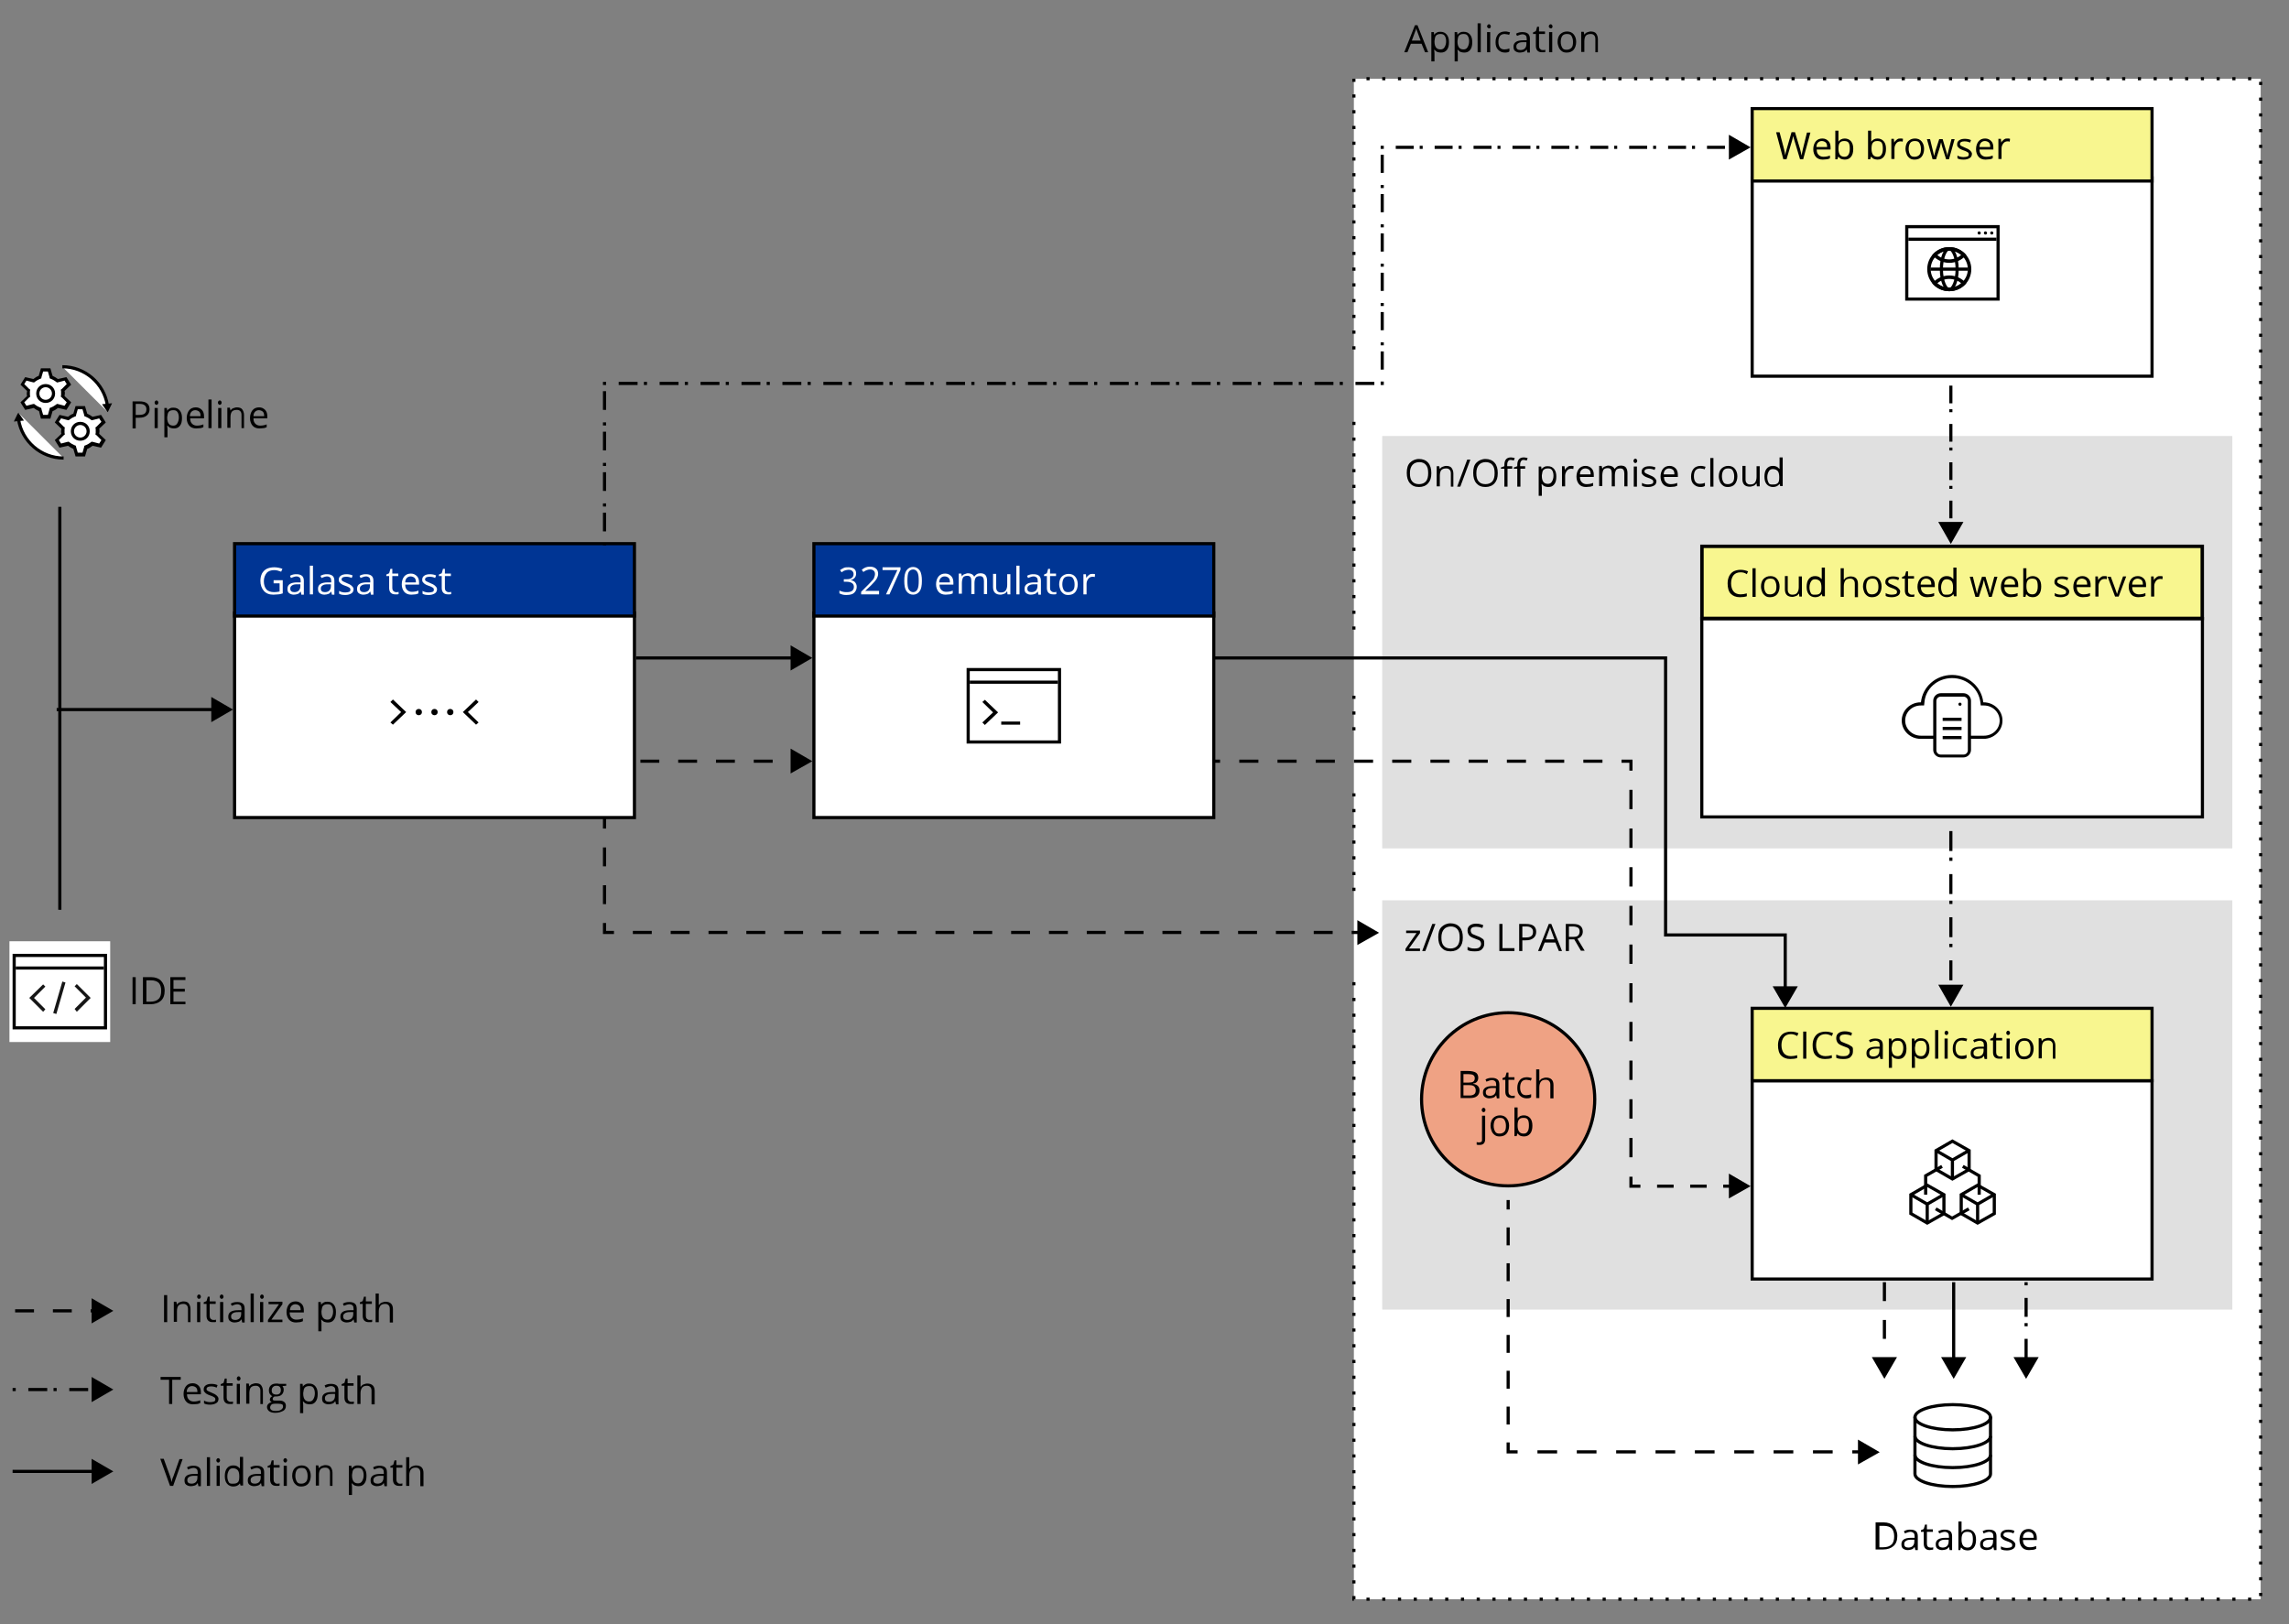 <svg xml:space="preserve" style="enable-background:new 0 0 727 516" viewBox="0 0 727 516" xmlns="http://www.w3.org/2000/svg">
  <rect x="0" y="0" width="727" height="516" fill="#808080" stroke="none"/>
  <style>
    .galasa-hybrid-cloud_svg__st0{fill:#fff}.galasa-hybrid-cloud_svg__st23{fill:#003594}.galasa-hybrid-cloud_svg__st35{fill:#e0e0e0}.galasa-hybrid-cloud_svg__st39{fill:#f8f68f}.galasa-hybrid-cloud_svg__st42{stroke-width:1.006}.galasa-hybrid-cloud_svg__st42,.galasa-hybrid-cloud_svg__st44,.galasa-hybrid-cloud_svg__st45,.galasa-hybrid-cloud_svg__st46,.galasa-hybrid-cloud_svg__st53{fill:none;stroke:#000;stroke-miterlimit:10}.galasa-hybrid-cloud_svg__st45{stroke-dasharray:1,4}.galasa-hybrid-cloud_svg__st46{stroke-dasharray:6,6}.galasa-hybrid-cloud_svg__st53{stroke-dasharray:1,4,6,2}
  </style>
  <g id="galasa-hybrid-cloud_svg__images">
    <path d="M430 111V25h288v483H430V132" class="galasa-hybrid-cloud_svg__st0"/>
    <path d="M439 198v-59.5h270v131H439V253" class="galasa-hybrid-cloud_svg__st35"/>
    <path d="M430 232v-13" class="galasa-hybrid-cloud_svg__st45"/>
    <path d="M192 236.2v3" class="galasa-hybrid-cloud_svg__st44"/>
    <path d="M192 245.2v45" class="galasa-hybrid-cloud_svg__st46"/>
    <path d="M192 293.2v3h3" class="galasa-hybrid-cloud_svg__st44"/>
    <path d="M201 296.2h225.3" style="fill:none;stroke:#000;stroke-miterlimit:10;stroke-dasharray:6.007,6.007"/>
    <path d="M429.3 296.2h3" class="galasa-hybrid-cloud_svg__st44"/>
    <path d="m431.1 300.2 6.9-3.9-6.9-4z"/>
    <path d="M74.5 194.8h127v65h-127z" class="galasa-hybrid-cloud_svg__st0"/>
    <path d="M201 195.2v64H75v-64h126m1-1H74v66h128v-66z"/>
    <path d="M19 161v128" class="galasa-hybrid-cloud_svg__st44"/>
    <path d="M3 299h32v32H3z" class="galasa-hybrid-cloud_svg__st0"/>
    <path d="M33 304v22H5v-22h28m1-1H4v24h30v-24z"/>
    <path d="M5 307h28v1H5z"/>
    <path d="M19.8 116.5c8 0 14.5 6.5 14.5 14.5" class="galasa-hybrid-cloud_svg__st0"/>
    <path d="M19.8 116.5c7.2 0 13.2 5.3 14.3 12.2" class="galasa-hybrid-cloud_svg__st44"/>
    <path d="m32.4 128.4 1.8 2.6 1.4-2.9z"/>
    <path d="m13.4 132.5-.7-2.3-.2-.1c-.6-.2-1.1-.5-1.5-.9l-.2-.2-2.5.6-1.1-1.8 1.9-1.9v-1.8l-1.9-1.9 1.1-1.8 2.5.6.2-.2c.5-.4 1-.7 1.5-.9l.2-.1.7-2.3h2.2l.7 2.3.2.1c.6.2 1.1.5 1.5.9l.2.2 2.5-.6 1.1 1.8-1.9 1.9v1.8l1.9 1.9-1.1 1.8-2.5-.6-.2.2c-.5.4-1 .7-1.5.9l-.2.1-.7 2.3h-2.2z" class="galasa-hybrid-cloud_svg__st0"/>
    <path d="m15.2 118 .5 1.7.1.5.5.2c.5.2 1 .5 1.4.8l.4.3.5-.1 1.9-.5.7 1.1-1.5 1.5-.4.3.1.5v1.2l-.1.5.4.3 1.5 1.5-.7 1.1-1.9-.5-.5-.1-.4.3c-.4.3-.9.6-1.4.8l-.5.2-.1.5-.5 1.7h-1.5l-.5-1.7-.1-.5-.5-.2c-.5-.2-1-.5-1.4-.8l-.4-.3-.5.1-1.9.5-.7-1.1 1.5-1.5.4-.3-.1-.5v-1.2l.1-.5-.4-.3-1.5-1.5.7-1.1 1.9.5.5.1.4-.3c.4-.3.9-.6 1.4-.8l.5-.2.1-.5.5-1.7h1.5m.8-1h-3l-.7 2.4c-.6.2-1.2.6-1.7 1l-2.6-.6-1.5 2.4 2.1 2c0 .2-.1.5-.1.8s0 .5.1.8l-2.1 2 1.5 2.4 2.7-.6c.5.4 1.1.7 1.7 1l.6 2.4h3l.7-2.4c.6-.2 1.2-.6 1.7-1l2.7.6 1.5-2.4-2.1-2c0-.2.1-.5.1-.8s0-.5-.1-.8l2.1-2-1.5-2.4-2.7.6c-.5-.4-1.1-.7-1.7-1L16 117z"/>
    <circle cx="14.5" cy="125" r="2.5" class="galasa-hybrid-cloud_svg__st0"/>
    <path d="M14.5 123c1.1 0 2 .9 2 2s-.9 2-2 2-2-.9-2-2 .9-2 2-2m0-1c-1.7 0-3 1.3-3 3s1.3 3 3 3 3-1.3 3-3-1.3-3-3-3z"/>
    <path d="m24.4 144.5-.7-2.3-.2-.1c-.6-.2-1.1-.5-1.5-.9l-.2-.2-2.5.6-1.1-1.8 1.9-1.9v-1.8l-1.9-1.9 1.1-1.8 2.5.6.2-.2c.5-.4 1-.7 1.5-.9l.2-.1.7-2.3h2.2l.7 2.3.2.1c.6.2 1.1.5 1.5.9l.2.2 2.5-.6 1.1 1.8-1.9 1.9v1.8l1.9 1.9-1.1 1.8-2.5-.6-.2.2c-.5.4-1 .7-1.5.9l-.2.1-.7 2.3h-2.2z" class="galasa-hybrid-cloud_svg__st0"/>
    <path d="m26.2 130 .5 1.7.1.5.5.2c.5.2 1 .5 1.4.8l.4.3.5-.1 1.9-.5.7 1.1-1.5 1.5-.4.3.1.5v1.2l-.1.5.4.3 1.5 1.5-.7 1.1-1.9-.5-.5-.1-.4.3c-.4.3-.9.6-1.4.8l-.5.2-.1.5-.5 1.7h-1.5l-.5-1.7-.1-.5-.5-.2c-.5-.2-1-.5-1.4-.8l-.4-.3-.5.1-1.9.5-.7-1.1 1.5-1.5.4-.3-.1-.5v-1.2l.1-.5-.4-.3-1.5-1.5.7-1.1 1.9.5.5.1.4-.3c.4-.3.9-.6 1.4-.8l.5-.2.1-.5.5-1.7h1.5m.8-1h-3l-.7 2.4c-.6.2-1.2.6-1.7 1l-2.7-.6-1.5 2.4 2.1 2c0 .2-.1.5-.1.8s0 .5.1.8l-2.1 2 1.5 2.4 2.7-.6c.5.4 1.1.7 1.7 1l.7 2.4h3l.7-2.4c.6-.2 1.2-.6 1.7-1l2.7.6 1.5-2.4-2.1-2c0-.2.1-.5.1-.8s0-.5-.1-.8l2.1-2-1.5-2.4-2.7.6c-.5-.4-1.1-.7-1.7-1L27 129z"/>
    <circle cx="25.5" cy="137" r="2.5" class="galasa-hybrid-cloud_svg__st0"/>
    <path d="M25.5 135c1.1 0 2 .9 2 2s-.9 2-2 2-2-.9-2-2 .9-2 2-2m0-1c-1.7 0-3 1.3-3 3s1.3 3 3 3 3-1.3 3-3-1.3-3-3-3z"/>
    <path d="M20.2 145.5c-8 0-14.5-6.5-14.5-14.5" class="galasa-hybrid-cloud_svg__st0"/>
    <path d="M20.2 145.5c-7.2 0-13.2-5.3-14.3-12.2" class="galasa-hybrid-cloud_svg__st44"/>
    <path d="M7.6 133.6 5.8 131l-1.4 2.9zm143.6 88.6-4.2 4 4.2 4 .8-.7-3.4-3.3 3.4-3.2zm-26.4 8 4.2-4-4.2-4-.8.8 3.4 3.2-3.4 3.3z"/>
    <circle cx="133" cy="226.2" r="1"/>
    <circle cx="138" cy="226.2" r="1"/>
    <circle cx="143" cy="226.2" r="1"/>
    <path d="M74.5 172.8h127v23h-127z" class="galasa-hybrid-cloud_svg__st23"/>
    <path d="M201 173.2v22H75v-22h126m1-1H74v24h128v-24z"/>
    <path d="M18 225.4h50.3" class="galasa-hybrid-cloud_svg__st44"/>
    <path d="m67.1 229.4 6.9-4-6.9-4z"/>
    <path d="M202 209h50.3" class="galasa-hybrid-cloud_svg__st44"/>
    <path d="m251.1 213 6.9-4-6.9-4z"/>
    <path d="M203.4 241.8h48.9" class="galasa-hybrid-cloud_svg__st46"/>
    <path d="m251.1 245.7 6.9-3.9-6.9-4z"/>
    <path d="M587 416H439V286h270v130h-55" class="galasa-hybrid-cloud_svg__st35"/>
    <circle cx="479" cy="349.2" r="27.5" style="fill:#efa284"/>
    <path d="M479 322.2c14.9 0 27 12.1 27 27s-12.1 27-27 27-27-12.1-27-27 12.1-27 27-27m0-1c-15.5 0-28 12.5-28 28s12.5 28 28 28 28-12.5 28-28-12.5-28-28-28z"/>
    <path d="M479 381.2v3" class="galasa-hybrid-cloud_svg__st44"/>
    <path d="M479 389.9v65.5" style="fill:none;stroke:#000;stroke-miterlimit:10;stroke-dasharray:5.692,5.692"/>
    <path d="M479 458.2v3h3" class="galasa-hybrid-cloud_svg__st44"/>
    <path d="M488.3 461.2h96.8" style="fill:none;stroke:#000;stroke-miterlimit:10;stroke-dasharray:6.251,6.251"/>
    <path d="M588.3 461.2h3" class="galasa-hybrid-cloud_svg__st44"/>
    <path d="m590.1 465.2 6.9-3.9-6.9-4z"/>
    <path d="M619.6 118.2v.6" class="galasa-hybrid-cloud_svg__st44"/>
    <path d="M619.6 122.5v6.6" style="fill:none;stroke:#000;stroke-miterlimit:10;stroke-dasharray:5.619,1.873"/>
    <path d="M619.6 130v35.6" style="fill:none;stroke:#000;stroke-miterlimit:10;stroke-dasharray:.936,3.746,5.619,1.873"/>
    <path d="M619.6 166.5v.5" class="galasa-hybrid-cloud_svg__st44"/>
    <path d="m615.6 165.8 4 7 4-7z"/>
    <path d="M556.5 56.5h127v63h-127z" class="galasa-hybrid-cloud_svg__st0"/>
    <path d="M683 57v62H557V57h126m1-1H556v64h128V56z"/>
    <path d="M556.5 34.5h127v23h-127z" class="galasa-hybrid-cloud_svg__st39"/>
    <path d="M683 35v22H557V35h126m1-1H556v24h128V34zm-49.9 38.5v22h-28v-22h28m1-1h-30v24h30v-24z"/>
    <path d="M606.1 75.5h28v1h-28zm13 4.1c3.3 0 5.9 2.7 5.9 5.9s-2.7 5.9-5.9 5.9-5.9-2.7-5.9-5.9 2.6-5.9 5.9-5.9m0-1.1c-3.9 0-7 3.1-7 7s3.1 7 7 7 7-3.1 7-7c0-3.8-3.1-7-7-7z"/>
    <path d="M619.1 79.5c.7 0 2 2.3 2 6s-1.3 6-2 6-2-2.3-2-6 1.3-6 2-6m0-1c-1.7 0-3 3.1-3 7s1.3 7 3 7 3-3.1 3-7c0-3.8-1.3-7-3-7z"/>
    <path d="M625.1 85h-12v1h12v-1zm-6 3.6c1.4 0 2.8.5 3.8 1.4-1.1.9-2.4 1.4-3.8 1.4s-2.8-.5-3.8-1.4c1-.9 2.4-1.4 3.8-1.4m0-1.1c-2.2 0-4.1 1-5.4 2.5 1.3 1.5 3.2 2.5 5.4 2.5s4.1-1 5.4-2.5c-1.3-1.5-3.2-2.5-5.4-2.5zm0-7.9c1.4 0 2.8.5 3.8 1.4-1.1.9-2.4 1.4-3.8 1.4s-2.8-.5-3.8-1.4c1-.9 2.4-1.4 3.8-1.4m0-1.1c-2.2 0-4.1 1-5.4 2.5 1.3 1.5 3.2 2.5 5.4 2.5s4.1-1 5.4-2.5c-1.3-1.5-3.2-2.5-5.4-2.5z"/>
    <circle cx="632.6" cy="74" r=".2" class="galasa-hybrid-cloud_svg__st0"/>
    <path d="M632.6 73.5c-.3 0-.5.2-.5.5s.2.5.5.5.5-.2.5-.5c0-.2-.2-.5-.5-.5z"/>
    <circle cx="630.6" cy="74" r=".2" class="galasa-hybrid-cloud_svg__st0"/>
    <path d="M630.6 73.5c-.3 0-.5.2-.5.5s.2.5.5.5.5-.2.5-.5c0-.2-.2-.5-.5-.5z"/>
    <circle cx="628.6" cy="74" r=".2" class="galasa-hybrid-cloud_svg__st0"/>
    <path d="M628.6 73.5c-.3 0-.5.2-.5.5s.2.5.5.5.5-.2.5-.5c0-.2-.2-.5-.5-.5z"/>
    <path d="M556.5 343.2h127v63h-127z" class="galasa-hybrid-cloud_svg__st0"/>
    <path d="M683 343.8v62H557v-62h126m1-1H556v64h128v-64z"/>
    <path d="M556.5 320.2h127v23h-127z" class="galasa-hybrid-cloud_svg__st39"/>
    <path d="M683 320.8v22H557v-22h126m1-1H556v24h128v-24z"/>
    <path d="M614.9 365.5v6l5.2 3 5.3-3v-6l-5.3-3z" class="galasa-hybrid-cloud_svg__st42"/>
    <path d="m614.9 365.5 5.2 3 5.2-3m-5.2 3v6m-3.3-4-5.2 3v6m11.8-9 5.2 3v6" class="galasa-hybrid-cloud_svg__st42"/>
    <path d="M622.9 379.5v6l5.2 3 5.3-3v-6l-5.3-3z" class="galasa-hybrid-cloud_svg__st42"/>
    <path d="m622.9 379.5 5.2 3 5.2-3m-5.2 3v6m-21.2-9v6l5.2 3 5.3-3v-6l-5.3-3z" class="galasa-hybrid-cloud_svg__st42"/>
    <path d="m606.9 379.5 5.2 3 5.2-3m-5.2 3v6" class="galasa-hybrid-cloud_svg__st42"/>
    <path d="m614.8 384 5.2 3 5.3-3" style="fill:none;stroke:#000;stroke-width:1.006;stroke-miterlimit:10"/>
    <ellipse cx="620.2" cy="450.2" class="galasa-hybrid-cloud_svg__st44" rx="12" ry="4"/>
    <path d="M632.2 450v18.2c0 2.2-5.4 4-12 4s-12-1.8-12-4V450" class="galasa-hybrid-cloud_svg__st44"/>
    <path d="M632.2 456.2c0 2.2-5.4 4-12 4s-12-1.8-12-4m24 6c0 2.2-5.4 4-12 4s-12-1.8-12-4" class="galasa-hybrid-cloud_svg__st44"/>
    <path d="M598.5 407.3v25" class="galasa-hybrid-cloud_svg__st46"/>
    <path d="m594.5 431.1 4 6.9 4-6.9z"/>
    <path d="M643.5 407.3v25" class="galasa-hybrid-cloud_svg__st53"/>
    <path d="m639.5 431.1 4 6.9 4-6.9z"/>
    <path d="M619.6 259.2v.6" class="galasa-hybrid-cloud_svg__st44"/>
    <path d="M619.6 264v7.3" style="fill:none;stroke:#000;stroke-miterlimit:10;stroke-dasharray:6.325,2.108"/>
    <path d="M619.6 272.4v40.1" style="fill:none;stroke:#000;stroke-miterlimit:10;stroke-dasharray:1.054,4.216,6.325,2.108"/>
    <path d="M619.6 313.5v.5" class="galasa-hybrid-cloud_svg__st44"/>
    <path d="m615.6 312.8 4 7 4-7z"/>
    <path d="M540.5 196.5h159v63h-159z" class="galasa-hybrid-cloud_svg__st0"/>
    <path d="M699 197v62H541v-62h158m1-1H540v64h160v-64z"/>
    <path d="M617 236.7h6v1h-6z" class="galasa-hybrid-cloud_svg__st0"/>
    <path d="M623 236.7h-6v1h6v-1zm-3-21.3c4.7 0 8.5 3.4 9 7.8l.1.9h1c2.8 0 5 2.2 5 4.8 0 2.7-2.2 4.8-5 4.8h-20c-2.8 0-5-2.2-5-4.8 0-2.7 2.2-4.8 5-4.8h1l.1-.9c.3-4.4 4.1-7.8 8.8-7.8m0-1c-5.2 0-9.4 3.8-9.9 8.7h-.1c-3.3 0-6 2.6-6 5.8s2.7 5.8 6 5.8h20c3.3 0 6-2.6 6-5.8s-2.7-5.8-6-5.8h-.1c-.5-4.8-4.7-8.7-9.9-8.7z"/>
    <path d="M616.4 240.1c-1 0-1.9-.8-1.9-1.9v-15.6c0-1 .8-1.9 1.9-1.9h7.2c1 0 1.9.8 1.9 1.9v15.6c0 1-.8 1.9-1.9 1.9h-7.2z" class="galasa-hybrid-cloud_svg__st0"/>
    <path d="M623.6 221.3c.8 0 1.4.6 1.4 1.4v15.6c0 .8-.6 1.4-1.4 1.4h-7.2c-.8 0-1.4-.6-1.4-1.4v-15.6c0-.8.6-1.4 1.4-1.4h7.2m0-1.1h-7.2c-1.3 0-2.4 1.1-2.4 2.4v15.6c0 1.3 1.1 2.4 2.4 2.4h7.2c1.3 0 2.4-1.1 2.4-2.4v-15.6c0-1.3-1.1-2.4-2.4-2.4z"/>
    <path d="M617 228h6v1h-6z" class="galasa-hybrid-cloud_svg__st0"/>
    <path d="M623 228h-6v1h6v-1z"/>
    <path d="M617 230.9h6v1h-6z" class="galasa-hybrid-cloud_svg__st0"/>
    <path d="M623 230.9h-6v1h6v-1z"/>
    <path d="M617 233.8h6v1h-6z" class="galasa-hybrid-cloud_svg__st0"/>
    <path d="M623 233.8h-6v1h6v-1z"/>
    <circle cx="622.5" cy="223.6" r=".2" class="galasa-hybrid-cloud_svg__st0"/>
    <path d="M622.5 223.2c-.3 0-.5.2-.5.5s.2.5.5.5.5-.2.5-.5-.2-.5-.5-.5z"/>
    <path d="M540.6 173.6h158.9v22.9H540.6z" class="galasa-hybrid-cloud_svg__st39"/>
    <path d="M698.9 174.1v21.8H541.1v-21.8h157.8m1.1-1.1H540v24h160v-24z"/>
    <path d="m20.8 312.1-1-.3-2.9 10 1 .3 2.9-10zm3.6 9.3 4.4-4.4-4.4-4.4-.7.7 3.6 3.6-3.6 3.6.7.9zm-10-.8-3.6-3.6 3.6-3.6-.7-.7-4.4 4.3 4.4 4.4.7-.8z" style="fill:#161616"/>
    <path d="M385.5 209H529v88h38v17.5" class="galasa-hybrid-cloud_svg__st44"/>
    <path d="m563 313.3 4 6.9 4-6.9z"/>
    <path d="M192 173.2v-.4" class="galasa-hybrid-cloud_svg__st44"/>
    <path d="M192 168.8v-6.9" style="fill:none;stroke:#000;stroke-miterlimit:10;stroke-dasharray:5.941,1.98"/>
    <path d="M192 160.9v-37.7" style="fill:none;stroke:#000;stroke-miterlimit:10;stroke-dasharray:.99,3.961,5.941,1.98"/>
    <path d="M192 122.2v-.4h.5" class="galasa-hybrid-cloud_svg__st44"/>
    <path d="M196.5 121.8h7" style="fill:none;stroke:#000;stroke-miterlimit:10;stroke-dasharray:6,2"/>
    <path d="M204.5 121.8h233" class="galasa-hybrid-cloud_svg__st53"/>
    <path d="M438.5 121.8h.5v-.6" class="galasa-hybrid-cloud_svg__st44"/>
    <path d="M439 117.4v-6.7" style="fill:none;stroke:#000;stroke-miterlimit:10;stroke-dasharray:5.766,1.922"/>
    <path d="M439 109.7V48.2" style="fill:none;stroke:#000;stroke-miterlimit:10;stroke-dasharray:.961,3.844,5.766,1.922"/>
    <path d="M439 47.2v-.4h.5" class="galasa-hybrid-cloud_svg__st44"/>
    <path d="M443.3 46.8h6.7" style="fill:none;stroke:#000;stroke-miterlimit:10;stroke-dasharray:5.703,1.901"/>
    <path d="M450.9 46.8h97.9" style="fill:none;stroke:#000;stroke-miterlimit:10;stroke-dasharray:.951,3.802,5.703,1.901"/>
    <path d="M549.8 46.8h.5" class="galasa-hybrid-cloud_svg__st44"/>
    <path d="m549.1 50.7 6.9-3.9-6.9-4z"/>
    <path d="M384.5 241.8h3" class="galasa-hybrid-cloud_svg__st44"/>
    <path d="M393.6 241.8H512" style="fill:none;stroke:#000;stroke-miterlimit:10;stroke-dasharray:6.071,6.071"/>
    <path d="M515 241.8h3v3" class="galasa-hybrid-cloud_svg__st44"/>
    <path d="M518 250.9v119.8" style="fill:none;stroke:#000;stroke-miterlimit:10;stroke-dasharray:6.143,6.143"/>
    <path d="M518 373.8v3h3" class="galasa-hybrid-cloud_svg__st44"/>
    <path d="M526.3 376.8h18.3" style="fill:none;stroke:#000;stroke-miterlimit:10;stroke-dasharray:5.252,5.252"/>
    <path d="M547.3 376.8h3" class="galasa-hybrid-cloud_svg__st44"/>
    <path d="m549.1 380.7 6.9-3.9-6.9-4z"/>
    <path d="M258.5 194.8h127v65h-127z" class="galasa-hybrid-cloud_svg__st0"/>
    <path d="M385 195.2v64H259v-64h126m1-1H258v66h128v-66z"/>
    <path d="M306 208.2h32v32h-32z" class="galasa-hybrid-cloud_svg__st0"/>
    <path d="m312.8 230.3 4.2-4-4.2-4-.8.7 3.4 3.3-3.4 3.2zm5.2-1.1h6v1h-6z"/>
    <path d="M336 213.2v22h-28v-22h28m1-1h-30v24h30v-24z"/>
    <path d="M308 216.2h28v1h-28z"/>
    <path d="M258.5 172.8h127v23h-127z" class="galasa-hybrid-cloud_svg__st23"/>
    <path d="M385 173.2v22H259v-22h126m1-1H258v24h128v-24z"/>
    <path d="M620.5 407.3v25" class="galasa-hybrid-cloud_svg__st44"/>
    <path d="m616.5 431.1 4 6.9 4-6.9z"/>
    <path d="M430 283v-32m0-140V25h288v483H430V309m0-109v-67.5" class="galasa-hybrid-cloud_svg__st45"/>
  </g>
  <g id="galasa-hybrid-cloud_svg__text">
    <path d="M463.8 340.2h2.4c1.1 0 2 .2 2.5.5s.8.9.8 1.6c0 .5-.1.9-.4 1.3s-.7.5-1.2.6v.1c1.3.2 2 .9 2 2.1 0 .8-.3 1.4-.8 1.8s-1.2.6-2.2.6h-3v-8.6zm1 3.7h1.6c.7 0 1.2-.1 1.5-.3s.5-.6.5-1.1c0-.5-.2-.8-.5-1s-.9-.3-1.6-.3h-1.5v2.7zm0 .9v3.2h1.8c.7 0 1.2-.1 1.6-.4s.5-.7.5-1.3c0-.5-.2-.9-.5-1.2s-.9-.4-1.6-.4h-1.8zm10.6 4-.2-.9c-.3.4-.6.7-1 .8s-.7.2-1.2.2c-.6 0-1.1-.2-1.5-.5s-.5-.8-.5-1.4c0-1.3 1-2 3.1-2h1.1v-.4c0-.5-.1-.9-.3-1.1s-.6-.4-1-.4c-.5 0-1.1.2-1.8.5l-.3-.7c.3-.2.7-.3 1-.4s.8-.1 1.1-.1c.8 0 1.3.2 1.7.5s.6.9.6 1.6v4.4h-.8zm-2.2-.7c.6 0 1.1-.2 1.4-.5s.5-.8.5-1.4v-.6h-1c-.8 0-1.3.1-1.7.4s-.5.5-.5 1c0 .4.1.6.3.8s.6.3 1 .3zm7 0h.5c.2 0 .3-.1.4-.1v.7c-.1.1-.3.1-.5.1h-.6c-1.2 0-1.9-.7-1.9-2V343h-.9v-.5l.9-.4.4-1.4h.6v1.5h1.9v.8h-1.9v3.8c0 .4.1.7.3.9s.5.4.8.4zm4.7.8c-.9 0-1.6-.3-2.2-.9s-.8-1.4-.8-2.4c0-1.1.3-1.9.8-2.5s1.3-.9 2.2-.9c.3 0 .6 0 .9.1s.6.1.7.2l-.3.8c-.2-.1-.4-.2-.7-.2s-.5-.1-.7-.1c-1.3 0-2 .8-2 2.5 0 .8.2 1.4.5 1.8s.8.6 1.4.6c.5 0 1.1-.1 1.6-.3v.9c-.2.3-.7.4-1.4.4zm7.5-.1v-4.2c0-.5-.1-.9-.4-1.2s-.6-.4-1.1-.4c-.7 0-1.2.2-1.5.6s-.5 1-.5 1.8v3.4h-1v-9.1h1v3.6h.1c.2-.3.5-.6.8-.7s.8-.3 1.2-.3c.8 0 1.4.2 1.8.6s.6 1 .6 1.8v4.2h-1zm-22.5 14.9c-.4 0-.7 0-.9-.1v-.8c.3.1.5.1.8.1.3 0 .5-.1.7-.2s.2-.4.2-.8v-7.5h1v7.4c0 1.3-.6 1.9-1.8 1.9zm.7-11.1c0-.2.1-.4.2-.5s.2-.2.4-.2.3.1.4.2.2.3.2.5-.1.4-.2.5-.2.2-.4.2-.3-.1-.4-.2-.2-.2-.2-.5zm8.7 5c0 1-.3 1.9-.8 2.5s-1.3.9-2.2.9c-.6 0-1.1-.1-1.5-.4s-.8-.7-1-1.2-.4-1.1-.4-1.8c0-1 .3-1.9.8-2.4s1.2-.9 2.2-.9c.9 0 1.6.3 2.1.9s.8 1.4.8 2.4zm-4.9 0c0 .8.2 1.4.5 1.9s.8.6 1.4.6 1.1-.2 1.5-.6.5-1.1.5-1.9c0-.8-.2-1.4-.5-1.9s-.8-.6-1.5-.6c-.6 0-1.1.2-1.4.6s-.5 1.1-.5 1.9zm9.6-3.3c.8 0 1.5.3 2 .9s.7 1.4.7 2.4-.2 1.9-.7 2.5-1.1.9-2 .9c-.4 0-.8-.1-1.1-.2s-.6-.4-.9-.7h-.1l-.2.8h-.7v-9.1h1v3.5c.4-.7 1.1-1 2-1zm-.2.8c-.7 0-1.1.2-1.4.6s-.4 1-.4 1.9.2 1.5.5 1.9.8.6 1.4.6c.6 0 1-.2 1.3-.7s.4-1.1.4-1.9c0-.8-.1-1.5-.4-1.9s-.7-.5-1.4-.5zm-29.2-204.8c0 1.4-.3 2.4-1 3.2s-1.7 1.2-2.9 1.2c-1.3 0-2.2-.4-2.9-1.2s-1-1.9-1-3.3.3-2.5 1-3.2 1.7-1.2 2.9-1.2 2.2.4 2.9 1.2 1 1.9 1 3.3zm-6.8 0c0 1.2.2 2 .7 2.6s1.2.9 2.2.9c.9 0 1.7-.3 2.2-.9s.7-1.5.7-2.6c0-1.2-.2-2-.7-2.6s-1.2-.9-2.1-.9c-.9 0-1.7.3-2.2.9s-.8 1.4-.8 2.6zm13 4.3v-4.2c0-.5-.1-.9-.4-1.2s-.6-.4-1.1-.4c-.7 0-1.2.2-1.5.5s-.5 1-.5 1.8v3.4h-1v-6.4h.8l.2.9c.2-.3.5-.6.8-.7s.8-.3 1.2-.3c.8 0 1.4.2 1.7.6s.6 1 .6 1.8v4.2h-.8zm6.2-8.6-3.2 8.6h-1l3.2-8.6h1zm8.7 4.3c0 1.4-.3 2.4-1 3.2s-1.7 1.2-2.9 1.2c-1.3 0-2.2-.4-2.9-1.2s-1-1.9-1-3.3.3-2.5 1-3.2 1.7-1.2 2.9-1.2 2.2.4 2.9 1.2 1 1.9 1 3.3zm-6.8 0c0 1.2.2 2 .7 2.6s1.2.9 2.2.9c.9 0 1.7-.3 2.2-.9s.7-1.5.7-2.6c0-1.2-.2-2-.7-2.6s-1.2-.9-2.1-.9c-.9 0-1.7.3-2.2.9s-.8 1.4-.8 2.6zm11.5-1.4h-1.6v5.7h-1v-5.7h-1.1v-.4l1.1-.4v-.4c0-1.6.7-2.4 2.1-2.4.3 0 .7.1 1.2.2l-.3.8c-.4-.1-.7-.2-1-.2-.4 0-.6.1-.8.4s-.3.6-.3 1.2v.4h1.6v.8zm4.1 0h-1.6v5.7h-1v-5.7h-1.1v-.4l1.1-.4v-.4c0-1.6.7-2.4 2.1-2.4.3 0 .7.1 1.2.2l-.3.8c-.4-.1-.7-.2-1-.2-.4 0-.6.1-.8.4s-.3.6-.3 1.2v.4h1.6v.8zm7.2 5.8c-.4 0-.8-.1-1.1-.2s-.6-.4-.9-.7h-.1c0 .4.1.7.1 1.1v2.6h-1v-9.3h.8l.1.9c.2-.4.5-.6.9-.8s.7-.2 1.1-.2c.9 0 1.5.3 2 .9s.7 1.4.7 2.4c0 1.1-.2 1.9-.7 2.5s-1 .8-1.9.8zm-.1-5.9c-.7 0-1.1.2-1.4.5s-.4.9-.5 1.7v.2c0 .9.2 1.5.5 1.9s.8.6 1.4.6c.6 0 1-.2 1.3-.7s.5-1.1.5-1.9c0-.8-.2-1.4-.5-1.8s-.7-.5-1.3-.5zm7.4-.8c.3 0 .5 0 .8.1l-.1.9c-.3-.1-.5-.1-.7-.1-.5 0-1 .2-1.3.6s-.6.9-.6 1.6v3.4h-1v-6.4h.8l.1 1.2c.2-.4.5-.7.9-1s.7-.3 1.1-.3zm4.7 6.7c-.9 0-1.7-.3-2.2-.9s-.8-1.4-.8-2.4.3-1.9.8-2.5 1.2-.9 2.1-.9c.8 0 1.4.3 1.9.8s.7 1.2.7 2.1v.6h-4.4c0 .8.2 1.3.6 1.7s.9.6 1.5.6c.7 0 1.4-.1 2.1-.4v.9c-.3.1-.7.3-1 .3s-.9.1-1.3.1zm-.2-5.9c-.5 0-.9.2-1.2.5s-.5.8-.5 1.4h3.4c0-.6-.1-1.1-.4-1.4s-.8-.5-1.3-.5zm12.4 5.8v-4.2c0-.5-.1-.9-.3-1.2s-.6-.4-1-.4c-.6 0-1.1.2-1.3.5s-.4.9-.4 1.6v3.6h-1v-4.2c0-.5-.1-.9-.3-1.2s-.6-.4-1-.4c-.6 0-1.1.2-1.3.5s-.4 1-.4 1.8v3.4h-1V148h.8l.2.9c.2-.3.4-.6.8-.7s.7-.3 1.1-.3c1 0 1.7.4 2 1.1.2-.3.5-.6.8-.8s.8-.3 1.2-.3c.7 0 1.3.2 1.6.6s.5 1 .5 1.8v4.2h-1zm2.9-8.2c0-.2.1-.4.2-.5s.2-.2.4-.2.3.1.4.2.2.3.2.5-.1.4-.2.5-.2.2-.4.2-.3-.1-.4-.2-.2-.3-.2-.5zm1.1 8.2h-1v-6.4h1v6.4zm6.2-1.8c0 .6-.2 1.1-.7 1.4s-1.1.5-1.9.5c-.9 0-1.5-.1-2-.4v-.9c.3.2.6.3 1 .4s.7.1 1 .1c.5 0 .9-.1 1.2-.2s.4-.4.4-.7c0-.2-.1-.5-.3-.6s-.6-.4-1.3-.6c-.6-.2-1-.4-1.3-.6s-.4-.4-.6-.6-.2-.5-.2-.8c0-.5.2-.9.6-1.2s1-.5 1.8-.5c.7 0 1.4.1 2 .4l-.3.8c-.6-.3-1.2-.4-1.8-.4-.5 0-.8.1-1 .2s-.4.3-.4.6c0 .2 0 .3.1.4s.2.2.4.3.6.3 1.1.5c.8.3 1.3.6 1.5.8s.7.7.7 1.1zm4.3 1.9c-.9 0-1.7-.3-2.2-.9s-.8-1.4-.8-2.4.3-1.9.8-2.5 1.2-.9 2.1-.9c.8 0 1.4.3 1.9.8s.7 1.2.7 2.1v.6h-4.4c0 .8.2 1.3.6 1.7s.9.6 1.5.6c.7 0 1.4-.1 2.1-.4v.9c-.3.1-.7.3-1 .3s-.9.1-1.3.1zm-.3-5.9c-.5 0-.9.2-1.2.5s-.5.8-.5 1.4h3.4c0-.6-.1-1.1-.4-1.4s-.8-.5-1.3-.5zm10 5.9c-.9 0-1.6-.3-2.2-.9s-.8-1.4-.8-2.4c0-1.1.3-1.9.8-2.5s1.3-.9 2.2-.9c.3 0 .6 0 .9.1s.6.1.7.2l-.3.8c-.2-.1-.4-.2-.7-.2s-.5-.1-.7-.1c-1.3 0-2 .8-2 2.5 0 .8.2 1.4.5 1.8s.8.6 1.4.6c.5 0 1.1-.1 1.6-.3v.9c-.2.3-.8.4-1.4.4zm4.1-.1h-1v-9.1h1v9.1zm7.6-3.3c0 1-.3 1.9-.8 2.5s-1.3.9-2.2.9c-.6 0-1.1-.1-1.5-.4s-.8-.7-1-1.2-.4-1.1-.4-1.8c0-1 .3-1.9.8-2.4s1.2-.9 2.2-.9c.9 0 1.6.3 2.1.9s.8 1.4.8 2.4zm-4.9 0c0 .8.2 1.4.5 1.9s.8.6 1.4.6 1.1-.2 1.5-.6.5-1.1.5-1.9c0-.8-.2-1.4-.5-1.9s-.8-.6-1.5-.6c-.6 0-1.1.2-1.4.6s-.5 1.1-.5 1.9zm7.5-3.2v4.2c0 .5.1.9.4 1.2s.6.4 1.1.4c.7 0 1.2-.2 1.5-.6s.5-1 .5-1.8v-3.4h1v6.4h-.9l-.1-.9h-.1c-.2.3-.5.6-.8.7s-.8.3-1.2.3c-.8 0-1.4-.2-1.8-.6s-.6-1-.6-1.8V148h1zm10.8 5.6c-.5.7-1.2 1-2.1 1-.8 0-1.5-.3-2-.9s-.7-1.4-.7-2.4.2-1.9.7-2.5 1.1-.9 2-.9c.9 0 1.5.3 2 .9h.1v-3.6h1v9.1h-.8l-.2-.7zm-1.9.2c.7 0 1.1-.2 1.4-.5s.4-.9.4-1.7v-.2c0-.9-.2-1.6-.5-1.9s-.8-.6-1.5-.6c-.6 0-1 .2-1.3.7s-.5 1.1-.5 1.9c0 .8.2 1.4.5 1.9s.9.4 1.5.4zM452.6 16.6l-1.1-2.7h-3.4l-1.1 2.7h-1l3.4-8.6h.8l3.4 8.6h-1zm-1.4-3.7-1-2.7c-.1-.3-.3-.7-.4-1.2-.1.4-.2.8-.4 1.2l-1 2.7h2.8zm6.4 3.8c-.4 0-.8-.1-1.1-.2s-.6-.4-.9-.7h-.1c0 .4.1.7.1 1.1v2.6h-1v-9.3h.8l.1.9c.2-.4.5-.6.9-.8s.7-.2 1.1-.2c.9 0 1.5.3 2 .9s.7 1.4.7 2.4c0 1.1-.2 1.9-.7 2.5s-1.1.8-1.9.8zm-.1-5.9c-.7 0-1.1.2-1.4.5s-.4.9-.5 1.7v.2c0 .9.2 1.5.5 1.9s.8.6 1.4.6c.6 0 1-.2 1.3-.7s.5-1.1.5-1.9c0-.8-.2-1.4-.5-1.8s-.8-.5-1.3-.5zm7.5 5.9c-.4 0-.8-.1-1.1-.2s-.6-.4-.9-.7h-.1c0 .4.1.7.1 1.1v2.6h-1v-9.3h.8l.1.9c.2-.4.5-.6.9-.8s.7-.2 1.1-.2c.9 0 1.5.3 2 .9s.7 1.4.7 2.4c0 1.1-.2 1.9-.7 2.5s-1.1.8-1.9.8zm-.2-5.9c-.7 0-1.1.2-1.4.5s-.4.9-.5 1.7v.2c0 .9.2 1.5.5 1.9s.8.6 1.4.6c.6 0 1-.2 1.3-.7s.5-1.1.5-1.9c0-.8-.2-1.4-.5-1.8s-.7-.5-1.3-.5zm5.5 5.8h-1V7.4h1v9.2zm2-8.2c0-.2.1-.4.2-.5s.2-.2.4-.2.3.1.4.2.2.3.2.5-.1.4-.2.5-.3.1-.4.1c-.2 0-.3-.1-.4-.2s-.2-.2-.2-.4zm1 8.2h-1v-6.4h1v6.4zm4.7.1c-.9 0-1.6-.3-2.2-.9s-.8-1.4-.8-2.4c0-1.1.3-1.9.8-2.5s1.3-.9 2.2-.9c.3 0 .6 0 .9.1s.6.1.7.2l-.3.8c-.2-.1-.4-.2-.7-.2s-.5-.1-.7-.1c-1.3 0-2 .8-2 2.5 0 .8.2 1.4.5 1.8s.8.6 1.4.6c.5 0 1.1-.1 1.6-.3v.9c-.2.3-.8.4-1.4.4zm7.1-.1-.2-.9c-.3.4-.6.7-1 .8s-.7.2-1.2.2c-.6 0-1.1-.2-1.5-.5s-.5-.8-.5-1.4c0-1.3 1-2 3.1-2h1.1v-.4c0-.5-.1-.9-.3-1.1s-.6-.4-1-.4c-.5 0-1.1.2-1.8.5l-.3-.7c.3-.2.7-.3 1-.4s.8-.1 1.1-.1c.8 0 1.3.2 1.7.5s.6.9.6 1.6v4.4h-.8zm-2.2-.7c.6 0 1.1-.2 1.4-.5s.5-.8.5-1.4v-.6h-1c-.8 0-1.3.1-1.7.4s-.5.5-.5 1c0 .4.1.6.3.8s.6.3 1 .3zm7 0h.5c.2 0 .3-.1.4-.1v.7c-.1.1-.3.1-.5.1h-.6c-1.2 0-1.9-.7-1.9-2v-3.8h-.9v-.5l.9-.4.4-1.4h.6V10h1.9v.8h-1.9v3.8c0 .4.1.7.3.9s.4.4.8.4zm2-7.5c0-.2.1-.4.2-.5s.2-.2.4-.2.3.1.4.2.2.3.2.5-.1.4-.2.5-.2.1-.4.1-.3-.1-.4-.2-.2-.2-.2-.4zm1.1 8.2h-1v-6.4h1v6.4zm7.6-3.3c0 1-.3 1.9-.8 2.5s-1.3.9-2.2.9c-.6 0-1.1-.1-1.5-.4s-.8-.7-1-1.2-.4-1.1-.4-1.8c0-1 .3-1.9.8-2.4s1.2-.9 2.2-.9c.9 0 1.6.3 2.1.9s.8 1.4.8 2.4zm-4.9 0c0 .8.2 1.4.5 1.9s.8.6 1.4.6 1.1-.2 1.5-.6.5-1.1.5-1.9c0-.8-.2-1.4-.5-1.9s-.8-.6-1.5-.6c-.6 0-1.1.2-1.4.6s-.5 1.1-.5 1.9zm11 3.3v-4.2c0-.5-.1-.9-.4-1.2s-.6-.4-1.1-.4c-.7 0-1.2.2-1.5.5s-.5 1-.5 1.8v3.4h-1v-6.4h.8l.2.9c.2-.3.5-.6.8-.7s.8-.3 1.2-.3c.8 0 1.4.2 1.7.6s.6 1 .6 1.8v4.2h-.8zm-55.6 285.5h-4.7v-.7l3.5-5h-3.3v-.8h4.4v.8l-3.5 4.9h3.5v.8zm4.8-8.6-3.2 8.6h-1l3.2-8.6h1zm8.7 4.3c0 1.4-.3 2.4-1 3.2s-1.7 1.2-2.9 1.2c-1.3 0-2.2-.4-2.9-1.2s-1-1.9-1-3.3.3-2.5 1-3.2 1.7-1.2 2.9-1.2 2.2.4 2.9 1.2 1 1.9 1 3.3zm-6.8 0c0 1.2.2 2 .7 2.6s1.2.9 2.2.9c.9 0 1.7-.3 2.2-.9s.7-1.5.7-2.6c0-1.2-.2-2-.7-2.6s-1.2-.9-2.1-.9c-.9 0-1.7.3-2.2.9s-.8 1.4-.8 2.6zm13.6 2c0 .8-.3 1.3-.8 1.8s-1.3.6-2.2.6c-1 0-1.8-.1-2.3-.4v-1c.4.1.7.3 1.1.4s.8.1 1.2.1c.7 0 1.2-.1 1.5-.4s.5-.6.5-1.1c0-.3-.1-.5-.2-.7s-.3-.4-.6-.5-.7-.3-1.3-.5c-.8-.3-1.4-.6-1.7-1s-.5-.9-.5-1.5c0-.7.2-1.2.7-1.6s1.2-.6 2-.6c.9 0 1.6.2 2.3.5l-.3.9c-.7-.3-1.4-.4-2.1-.4-.5 0-.9.1-1.2.3s-.4.5-.4.9c0 .3.1.5.2.7s.3.4.6.5.7.3 1.2.5c.9.3 1.5.7 1.9 1s.4.9.4 1.5zm4.8 2.3v-8.6h1v7.7h3.8v.9h-4.8zm11.7-6.1c0 .9-.3 1.5-.9 2s-1.4.7-2.5.7h-1v3.4h-1v-8.6h2.2c2.1 0 3.2.8 3.2 2.5zm-4.4 1.8h.9c.9 0 1.5-.1 1.9-.4s.6-.7.6-1.4c0-.6-.2-1-.6-1.3s-.9-.4-1.7-.4h-1.1v3.5zm11.6 4.3-1.1-2.7h-3.4l-1.1 2.7h-1l3.4-8.6h.8l3.4 8.6h-1zm-1.4-3.7-1-2.7c-.1-.3-.3-.7-.4-1.2-.1.4-.2.8-.4 1.2l-1 2.7h2.8zm4.6.1v3.6h-1v-8.6h2.3c1.1 0 1.8.2 2.3.6s.8 1 .8 1.8c0 1.1-.6 1.9-1.7 2.3l2.3 3.8h-1.2l-2.1-3.6h-1.7zm0-.9h1.4c.7 0 1.2-.1 1.5-.4s.5-.7.5-1.3c0-.6-.2-1-.5-1.2s-.9-.4-1.6-.4h-1.3v3.3zm74.4-247h-1l-1.7-5.7c-.1-.3-.2-.6-.3-1s-.2-.6-.2-.7c-.1.5-.2 1.1-.4 1.7l-1.7 5.7h-1l-2.3-8.6h1.1l1.4 5.3c.2.7.3 1.4.4 2 .1-.7.3-1.4.5-2.1L569 42h1.1l1.6 5.3c.2.6.3 1.3.5 2.1.1-.6.2-1.2.4-2l1.3-5.3h1.1l-2.3 8.5zm6.2.1c-.9 0-1.7-.3-2.2-.9s-.8-1.4-.8-2.4.3-1.9.8-2.5 1.2-.9 2.1-.9c.8 0 1.4.3 1.9.8s.7 1.2.7 2.1v.6H577c0 .8.2 1.3.6 1.7s.9.6 1.5.6c.7 0 1.4-.1 2.1-.4v.9c-.3.1-.7.3-1 .3s-.9.1-1.3.1zm-.3-5.9c-.5 0-.9.2-1.2.5s-.5.8-.5 1.4h3.4c0-.6-.1-1.1-.4-1.4s-.8-.5-1.3-.5zm7.3-.8c.8 0 1.5.3 2 .9s.7 1.4.7 2.4-.2 1.9-.7 2.5-1.1.9-2 .9c-.4 0-.8-.1-1.1-.2s-.6-.4-.9-.7h-.1l-.2.8h-.7v-9.1h1V45c.4-.6 1.1-1 2-1zm-.2.8c-.7 0-1.1.2-1.4.6s-.4 1-.4 1.9.2 1.5.5 1.9.8.6 1.4.6c.6 0 1-.2 1.3-.7s.4-1.1.4-1.9c0-.8-.1-1.5-.4-1.9s-.8-.5-1.4-.5zm10.6-.8c.8 0 1.5.3 2 .9s.7 1.4.7 2.4-.2 1.9-.7 2.5-1.1.9-2 .9c-.4 0-.8-.1-1.1-.2s-.6-.4-.9-.7h-.1l-.2.8h-.7v-9.1h1V45c.5-.6 1.1-1 2-1zm-.1.8c-.7 0-1.1.2-1.4.6s-.4 1-.4 1.9.2 1.5.5 1.9.8.6 1.4.6c.6 0 1-.2 1.3-.7s.4-1.1.4-1.9c0-.8-.1-1.5-.4-1.9s-.8-.5-1.4-.5zm7.4-.8c.3 0 .5 0 .8.1l-.1.9c-.3-.1-.5-.1-.7-.1-.5 0-1 .2-1.3.6s-.6.9-.6 1.6v3.4h-1v-6.4h.8l.1 1.2c.2-.4.5-.7.9-1s.7-.3 1.1-.3zm7.5 3.3c0 1-.3 1.9-.8 2.5s-1.3.9-2.2.9c-.6 0-1.1-.1-1.5-.4s-.8-.7-1-1.2-.4-1.1-.4-1.8c0-1 .3-1.9.8-2.4s1.2-.9 2.2-.9c.9 0 1.6.3 2.1.9s.8 1.4.8 2.4zm-4.9 0c0 .8.2 1.4.5 1.9s.8.6 1.4.6 1.1-.2 1.5-.6.5-1.1.5-1.9c0-.8-.2-1.4-.5-1.9s-.8-.6-1.5-.6c-.6 0-1.1.2-1.4.6s-.5 1.1-.5 1.9zm11.9 3.3-1.2-3.8c-.1-.2-.2-.8-.4-1.6-.2.7-.3 1.2-.4 1.6l-1.2 3.8h-1.1l-1.8-6.4h1c.4 1.6.7 2.8.9 3.7s.3 1.4.4 1.7c0-.2.1-.5.2-.9s.2-.6.2-.8l1.2-3.7h1.1l1.1 3.7c.2.7.4 1.2.4 1.7 0-.1.1-.4.1-.7s.5-1.9 1.2-4.7h1l-1.8 6.4h-.9zm8.2-1.8c0 .6-.2 1.1-.7 1.4s-1.1.5-1.9.5c-.9 0-1.5-.1-2-.4v-.9c.3.2.6.3 1 .4s.7.1 1 .1c.5 0 .9-.1 1.2-.2s.4-.4.4-.7c0-.2-.1-.5-.3-.6s-.6-.4-1.3-.6c-.6-.2-1-.4-1.3-.6s-.4-.4-.6-.6-.2-.5-.2-.8c0-.5.2-.9.6-1.2s1-.5 1.8-.5c.7 0 1.4.1 2 .4l-.3.8c-.6-.3-1.2-.4-1.8-.4-.5 0-.8.1-1 .2s-.4.3-.4.6c0 .2 0 .3.1.4s.2.2.4.3.6.3 1.1.5c.8.3 1.3.6 1.5.8s.7.7.7 1.1zm4.3 1.9c-.9 0-1.7-.3-2.2-.9s-.8-1.4-.8-2.4.3-1.9.8-2.5 1.2-.9 2.1-.9c.8 0 1.4.3 1.9.8s.7 1.2.7 2.1v.6h-4.4c0 .8.2 1.3.6 1.7s.9.6 1.5.6c.7 0 1.4-.1 2.1-.4v.9c-.3.1-.7.3-1 .3s-.9.1-1.3.1zm-.2-5.9c-.5 0-.9.2-1.2.5s-.5.8-.5 1.4h3.4c0-.6-.1-1.1-.4-1.4s-.8-.5-1.3-.5zm7.2-.8c.3 0 .5 0 .8.1l-.1.9c-.3-.1-.5-.1-.7-.1-.5 0-1 .2-1.3.6s-.6.9-.6 1.6v3.4h-1v-6.4h.8l.1 1.2c.2-.4.5-.7.9-1s.7-.3 1.1-.3zm-68.8 284.5c-.9 0-1.7.3-2.2.9s-.8 1.5-.8 2.6.3 2 .8 2.6 1.3.9 2.2.9c.6 0 1.3-.1 2-.3v.9c-.6.2-1.3.3-2.2.3-1.3 0-2.2-.4-2.9-1.1s-1-1.9-1-3.3c0-.9.2-1.7.5-2.3s.8-1.2 1.4-1.5 1.4-.5 2.2-.5c.9 0 1.7.2 2.4.5l-.4.9c-.7-.4-1.3-.6-2-.6zm3.9 7.8v-8.6h1v8.6h-1zm7.1-7.8c-.9 0-1.7.3-2.2.9s-.8 1.5-.8 2.6.3 2 .8 2.6 1.3.9 2.2.9c.6 0 1.3-.1 2-.3v.9c-.6.2-1.3.3-2.2.3-1.3 0-2.2-.4-2.9-1.1s-1-1.9-1-3.3c0-.9.2-1.7.5-2.3s.8-1.2 1.4-1.5 1.4-.5 2.2-.5c.9 0 1.7.2 2.4.5l-.4.9c-.7-.4-1.4-.6-2-.6zm8.7 5.5c0 .8-.3 1.3-.8 1.8s-1.3.6-2.2.6c-1 0-1.8-.1-2.3-.4v-1c.4.1.7.3 1.1.4s.8.1 1.2.1c.7 0 1.2-.1 1.5-.4s.5-.6.5-1.1c0-.3-.1-.5-.2-.7s-.3-.4-.6-.5-.7-.3-1.3-.5c-.8-.3-1.4-.6-1.7-1s-.5-.9-.5-1.5c0-.7.2-1.2.7-1.6s1.2-.6 2-.6c.9 0 1.6.2 2.3.5l-.2.9c-.7-.3-1.4-.4-2.1-.4-.5 0-.9.1-1.2.3s-.4.5-.4.9c0 .3.1.5.2.7s.3.4.6.5.7.3 1.2.5c.9.3 1.5.7 1.9 1s.3.9.3 1.5zm8.7 2.3-.2-.9c-.3.4-.6.7-1 .8s-.7.2-1.2.2c-.6 0-1.1-.2-1.5-.5s-.5-.8-.5-1.4c0-1.3 1-2 3.1-2h1.1v-.4c0-.5-.1-.9-.3-1.1s-.6-.4-1-.4c-.5 0-1.1.2-1.8.5l-.3-.7c.3-.2.7-.3 1-.4s.8-.1 1.1-.1c.8 0 1.3.2 1.7.5s.6.9.6 1.6v4.4h-.8zm-2.2-.7c.6 0 1.1-.2 1.4-.5s.5-.8.5-1.4v-.6h-1c-.8 0-1.3.1-1.7.4s-.5.5-.5 1c0 .4.1.6.3.8s.6.3 1 .3zm7.9.8c-.4 0-.8-.1-1.1-.2s-.6-.4-.9-.7h-.1c0 .4.1.7.1 1.1v2.6h-1v-9.3h.8l.1.9c.2-.4.5-.6.9-.8s.7-.2 1.1-.2c.9 0 1.5.3 2 .9s.7 1.4.7 2.4c0 1.1-.2 1.9-.7 2.5s-1.1.8-1.9.8zm-.2-5.8c-.7 0-1.1.2-1.4.5s-.4.9-.5 1.7v.2c0 .9.2 1.5.5 1.9s.8.6 1.4.6c.6 0 1-.2 1.3-.7s.5-1.1.5-1.9c0-.8-.2-1.4-.5-1.8s-.7-.5-1.3-.5zm7.5 5.8c-.4 0-.8-.1-1.1-.2s-.6-.4-.9-.7h-.1c0 .4.1.7.1 1.1v2.6h-1v-9.3h.8l.1.9c.2-.4.5-.6.9-.8s.7-.2 1.1-.2c.9 0 1.5.3 2 .9s.7 1.4.7 2.4c0 1.1-.2 1.9-.7 2.5s-1 .8-1.9.8zm-.1-5.8c-.7 0-1.1.2-1.4.5s-.4.9-.5 1.7v.2c0 .9.2 1.5.5 1.9s.8.6 1.4.6c.6 0 1-.2 1.3-.7s.5-1.1.5-1.9c0-.8-.2-1.4-.5-1.8s-.7-.5-1.3-.5zm5.5 5.7h-1v-9.1h1v9.1zm2-8.2c0-.2.1-.4.2-.5s.2-.2.4-.2.3.1.4.2.2.3.2.5-.1.4-.2.5-.2.2-.4.2-.3-.1-.4-.2-.2-.2-.2-.5zm1 8.2h-1v-6.4h1v6.4zm4.6.1c-.9 0-1.6-.3-2.2-.9s-.8-1.4-.8-2.4c0-1.1.3-1.9.8-2.5s1.3-.9 2.2-.9c.3 0 .6 0 .9.1s.6.1.7.2l-.3.8c-.2-.1-.4-.2-.7-.2s-.5-.1-.7-.1c-1.3 0-2 .8-2 2.5 0 .8.2 1.4.5 1.8s.8.6 1.4.6c.5 0 1.1-.1 1.6-.3v.9c-.2.3-.7.4-1.4.4zm7.1-.1-.2-.9c-.3.4-.6.7-1 .8s-.7.2-1.2.2c-.6 0-1.1-.2-1.5-.5s-.5-.8-.5-1.4c0-1.3 1-2 3.1-2h1.1v-.4c0-.5-.1-.9-.3-1.1s-.6-.4-1-.4c-.5 0-1.1.2-1.8.5l-.3-.7c.3-.2.7-.3 1-.4s.8-.1 1.1-.1c.8 0 1.3.2 1.7.5s.6.9.6 1.6v4.4h-.8zm-2.2-.7c.6 0 1.1-.2 1.4-.5s.5-.8.5-1.4v-.6h-1c-.8 0-1.3.1-1.7.4s-.5.5-.5 1c0 .4.1.6.3.8s.7.3 1 .3zm7 0h.5c.2 0 .3-.1.4-.1v.7c-.1.1-.3.1-.5.1h-.6c-1.2 0-1.9-.7-1.9-2v-3.8h-.9v-.5l.9-.4.4-1.4h.6v1.5h1.9v.8H634v3.8c0 .4.1.7.3.9s.5.4.8.4zm2.1-7.5c0-.2.1-.4.2-.5s.2-.2.4-.2.3.1.4.2.2.3.2.5-.1.4-.2.5-.2.2-.4.2-.3-.1-.4-.2-.2-.2-.2-.5zm1.1 8.2h-1v-6.4h1v6.4zm7.6-3.2c0 1-.3 1.9-.8 2.5s-1.3.9-2.2.9c-.6 0-1.1-.1-1.5-.4s-.8-.7-1-1.2-.4-1.1-.4-1.8c0-1 .3-1.9.8-2.4s1.2-.9 2.2-.9c.9 0 1.6.3 2.1.9s.8 1.4.8 2.4zm-4.9 0c0 .8.2 1.4.5 1.9s.8.6 1.4.6 1.1-.2 1.5-.6.5-1.1.5-1.9c0-.8-.2-1.4-.5-1.9s-.8-.6-1.5-.6c-.6 0-1.1.2-1.4.6s-.5 1.1-.5 1.9zm11 3.2v-4.2c0-.5-.1-.9-.4-1.2s-.6-.4-1.1-.4c-.7 0-1.2.2-1.5.5s-.5 1-.5 1.8v3.4h-1v-6.4h.8l.2.9c.2-.3.5-.6.8-.7s.8-.3 1.2-.3c.8 0 1.4.2 1.7.6s.6 1 .6 1.8v4.2h-.8zm-49.4 151.6c0 1.4-.4 2.5-1.2 3.2s-1.9 1.1-3.3 1.1h-2.4v-8.6h2.6c1.3 0 2.4.4 3.1 1.1s1.2 1.9 1.2 3.2zm-1 .1c0-1.1-.3-2-.8-2.5s-1.4-.8-2.5-.8h-1.4v6.8h1.2c1.2 0 2.1-.3 2.7-.9s.8-1.5.8-2.6zm6.7 4.3-.2-.9c-.3.4-.6.7-1 .8s-.7.2-1.2.2c-.6 0-1.1-.2-1.5-.5s-.5-.8-.5-1.4c0-1.3 1-2 3.1-2h1.1v-.4c0-.5-.1-.9-.3-1.1s-.6-.4-1-.4c-.5 0-1.1.2-1.8.5l-.3-.7c.3-.2.7-.3 1-.4s.8-.1 1.1-.1c.8 0 1.3.2 1.7.5s.6.9.6 1.6v4.4h-.8zm-2.2-.7c.6 0 1.1-.2 1.4-.5s.5-.8.5-1.4v-.6h-1c-.8 0-1.3.1-1.7.4s-.5.5-.5 1c0 .4.1.6.3.8s.6.3 1 .3zm7 0h.5c.2 0 .3-.1.4-.1v.7c-.1.1-.3.1-.5.1s-.4.1-.6.1c-1.2 0-1.9-.7-1.9-2v-3.8h-.9v-.5l.9-.4.4-1.4h.6v1.5h1.9v.8H612v3.8c0 .4.1.7.3.9s.5.3.8.3zm6.1.7-.2-.9c-.3.4-.6.7-1 .8s-.7.2-1.2.2c-.6 0-1.1-.2-1.5-.5s-.5-.8-.5-1.4c0-1.3 1-2 3.1-2h1.1v-.4c0-.5-.1-.9-.3-1.1s-.6-.4-1-.4c-.5 0-1.1.2-1.8.5l-.3-.7c.3-.2.7-.3 1-.4s.8-.1 1.1-.1c.8 0 1.3.2 1.7.5s.6.9.6 1.6v4.4h-.8zm-2.2-.7c.6 0 1.1-.2 1.4-.5s.5-.8.5-1.4v-.6h-1c-.8 0-1.3.1-1.7.4s-.5.5-.5 1c0 .4.1.6.3.8s.7.3 1 .3zm7.9-5.8c.8 0 1.5.3 2 .9s.7 1.4.7 2.4-.2 1.9-.7 2.5-1.1.9-2 .9c-.4 0-.8-.1-1.1-.2s-.6-.4-.9-.7h-.1l-.2.8h-.6v-9.1h1v3.5c.4-.7 1.1-1 1.9-1zm-.1.8c-.7 0-1.1.2-1.4.6s-.4 1-.4 1.9.2 1.5.5 1.9.8.6 1.4.6c.6 0 1-.2 1.3-.7s.4-1.1.4-1.9c0-.8-.1-1.5-.4-1.9s-.8-.5-1.4-.5zm8.5 5.7-.2-.9c-.3.4-.6.7-1 .8s-.7.2-1.2.2c-.6 0-1.1-.2-1.5-.5s-.5-.8-.5-1.4c0-1.3 1-2 3.1-2h1.1v-.4c0-.5-.1-.9-.3-1.1s-.6-.4-1-.4c-.5 0-1.1.2-1.8.5l-.3-.7c.3-.2.7-.3 1-.4s.8-.1 1.1-.1c.8 0 1.3.2 1.7.5s.6.9.6 1.6v4.4h-.8zm-2.2-.7c.6 0 1.1-.2 1.4-.5s.5-.8.5-1.4v-.6h-1c-.8 0-1.3.1-1.7.4s-.5.5-.5 1c0 .4.1.6.3.8s.6.3 1 .3zm9-1c0 .6-.2 1.1-.7 1.4s-1.1.5-1.9.5c-.9 0-1.5-.1-2-.4v-.9c.3.2.6.3 1 .4s.7.1 1 .1c.5 0 .9-.1 1.2-.2s.4-.4.4-.7c0-.2-.1-.5-.3-.6s-.6-.4-1.3-.6c-.6-.2-1-.4-1.3-.6s-.4-.4-.6-.6-.2-.5-.2-.8c0-.5.2-.9.6-1.2s1-.5 1.8-.5c.7 0 1.4.1 2 .4l-.3.8c-.6-.3-1.2-.4-1.8-.4-.5 0-.8.1-1 .2s-.4.3-.4.6c0 .2 0 .3.1.4s.2.2.4.3.6.3 1.1.5c.8.3 1.3.6 1.5.8s.7.6.7 1.1zm4.3 1.8c-.9 0-1.7-.3-2.2-.9s-.8-1.4-.8-2.4.3-1.9.8-2.5 1.2-.9 2.1-.9c.8 0 1.4.3 1.9.8s.7 1.2.7 2.1v.6h-4.4c0 .8.2 1.3.6 1.7s.9.6 1.5.6c.7 0 1.4-.1 2.1-.4v.9c-.3.1-.7.3-1 .3s-.8.1-1.3.1zm-.2-5.8c-.5 0-.9.2-1.2.5s-.5.8-.5 1.4h3.4c0-.6-.1-1.1-.4-1.4s-.8-.5-1.3-.5zm-91.4-304.8c-.9 0-1.7.3-2.2.9s-.8 1.5-.8 2.6.3 2 .8 2.6 1.3.9 2.2.9c.6 0 1.3-.1 2-.3v.9c-.6.2-1.3.3-2.2.3-1.3 0-2.2-.4-2.9-1.1s-1-1.9-1-3.3c0-.9.2-1.7.5-2.3s.8-1.2 1.4-1.5 1.4-.5 2.2-.5c.9 0 1.7.2 2.4.5l-.4.9c-.7-.5-1.3-.6-2-.6zm4.8 7.8h-1v-9.1h1v9.1zm7.6-3.3c0 1-.3 1.9-.8 2.5s-1.3.9-2.2.9c-.6 0-1.1-.1-1.5-.4s-.8-.7-1-1.2-.4-1.1-.4-1.8c0-1 .3-1.9.8-2.4s1.2-.9 2.2-.9c.9 0 1.6.3 2.1.9s.8 1.4.8 2.4zm-4.9 0c0 .8.2 1.4.5 1.9s.8.6 1.4.6 1.1-.2 1.5-.6.5-1.1.5-1.9c0-.8-.2-1.4-.5-1.9s-.8-.6-1.5-.6c-.6 0-1.1.2-1.4.6s-.5 1.1-.5 1.9zm7.5-3.2v4.2c0 .5.1.9.4 1.2s.6.4 1.1.4c.7 0 1.2-.2 1.5-.6s.5-1 .5-1.8v-3.4h1v6.4h-.8l-.1-.9h-.1c-.2.3-.5.6-.8.7s-.8.3-1.2.3c-.8 0-1.4-.2-1.8-.6s-.6-1-.6-1.8V183h.9zm10.8 5.6c-.5.7-1.2 1-2.1 1-.8 0-1.5-.3-2-.9s-.7-1.4-.7-2.4.2-1.9.7-2.5 1.1-.9 2-.9c.9 0 1.5.3 2 .9h.1v-3.6h1v9.1h-.8l-.2-.7zm-1.9.2c.7 0 1.1-.2 1.4-.5s.4-.9.4-1.7v-.2c0-.9-.2-1.6-.5-1.9s-.8-.6-1.5-.6c-.6 0-1 .2-1.3.7s-.5 1.1-.5 1.9c0 .8.2 1.4.5 1.9s.9.4 1.5.4zm12.4.7v-4.2c0-.5-.1-.9-.4-1.2s-.6-.4-1.1-.4c-.7 0-1.2.2-1.5.6s-.5 1-.5 1.8v3.4h-1v-9.1h1v3.6h.1c.2-.3.5-.6.8-.7s.8-.3 1.2-.3c.8 0 1.4.2 1.8.6s.6 1 .6 1.8v4.2h-1zm8.5-3.3c0 1-.3 1.9-.8 2.5s-1.3.9-2.2.9c-.6 0-1.1-.1-1.5-.4s-.8-.7-1-1.2-.4-1.1-.4-1.8c0-1 .3-1.9.8-2.4s1.2-.9 2.2-.9c.9 0 1.6.3 2.1.9s.8 1.4.8 2.4zm-4.9 0c0 .8.2 1.4.5 1.9s.8.6 1.4.6 1.1-.2 1.5-.6.5-1.1.5-1.9c0-.8-.2-1.4-.5-1.9s-.8-.6-1.5-.6c-.6 0-1.1.2-1.4.6s-.5 1.1-.5 1.9zm10.8 1.5c0 .6-.2 1.1-.7 1.4s-1.1.5-1.9.5c-.9 0-1.5-.1-2-.4v-.9c.3.2.6.3 1 .4s.7.1 1 .1c.5 0 .9-.1 1.2-.2s.4-.4.4-.7c0-.2-.1-.5-.3-.6s-.6-.4-1.3-.6c-.6-.2-1-.4-1.3-.6s-.4-.4-.6-.6-.2-.5-.2-.8c0-.5.2-.9.6-1.2s1-.5 1.8-.5c.7 0 1.4.1 2 .4l-.3.8c-.6-.3-1.2-.4-1.8-.4-.5 0-.8.1-1 .2s-.4.3-.4.6c0 .2 0 .3.1.4s.2.2.4.3.6.3 1.1.5c.8.3 1.3.6 1.5.8s.7.7.7 1.1zm3.6 1.1h.5c.2 0 .3-.1.4-.1v.7c-.1.1-.3.1-.5.1h-.6c-1.2 0-1.9-.7-1.9-2v-3.8h-.9v-.5l.9-.4.4-1.4h.6v1.5h1.9v.8H606v3.8c0 .4.1.7.3.9s.5.4.8.4zm4.9.8c-.9 0-1.7-.3-2.2-.9s-.8-1.4-.8-2.4.3-1.9.8-2.5 1.2-.9 2.1-.9c.8 0 1.4.3 1.9.8s.7 1.2.7 2.1v.6h-4.4c0 .8.2 1.3.6 1.7s.9.6 1.5.6c.7 0 1.4-.1 2.1-.4v.9c-.3.1-.7.3-1 .3s-.9.1-1.3.1zm-.3-5.9c-.5 0-.9.2-1.2.5s-.5.8-.5 1.4h3.4c0-.6-.1-1.1-.4-1.4s-.7-.5-1.3-.5zm8.7 4.9c-.5.7-1.2 1-2.1 1-.8 0-1.5-.3-2-.9s-.7-1.4-.7-2.4.2-1.9.7-2.5 1.1-.9 2-.9c.9 0 1.5.3 2 .9h.1v-3.6h1v9.1h-.8l-.2-.7zm-1.9.2c.7 0 1.1-.2 1.4-.5s.4-.9.4-1.7v-.2c0-.9-.2-1.6-.5-1.9s-.8-.6-1.5-.6c-.6 0-1 .2-1.3.7s-.5 1.1-.5 1.9c0 .8.2 1.4.5 1.9s.9.4 1.5.4zm13.2.7-1.2-3.8c-.1-.2-.2-.8-.4-1.6-.2.7-.3 1.2-.4 1.6l-1.2 3.8h-1.1l-1.8-6.4h1c.4 1.6.7 2.8.9 3.7s.3 1.4.4 1.7c0-.2.1-.5.2-.9s.2-.6.2-.8l1.2-3.7h1.1l1.1 3.7c.2.7.4 1.2.4 1.7 0-.1.1-.4.1-.7s.5-1.9 1.2-4.7h1l-1.8 6.4h-.9zm6.8.1c-.9 0-1.7-.3-2.2-.9s-.8-1.4-.8-2.4.3-1.9.8-2.5 1.2-.9 2.1-.9c.8 0 1.4.3 1.9.8s.7 1.2.7 2.1v.6h-4.4c0 .8.2 1.3.6 1.7s.9.6 1.5.6c.7 0 1.4-.1 2.1-.4v.9c-.3.1-.7.3-1 .3s-.8.1-1.3.1zm-.2-5.9c-.5 0-.9.2-1.2.5s-.5.8-.5 1.4h3.4c0-.6-.1-1.1-.4-1.4s-.8-.5-1.3-.5zm7.3-.8c.8 0 1.5.3 2 .9s.7 1.4.7 2.4-.2 1.9-.7 2.5-1.1.9-2 .9c-.4 0-.8-.1-1.1-.2s-.6-.4-.9-.7h-.1l-.2.8h-.7v-9.1h1v3.5c.4-.6 1.1-1 2-1zm-.2.8c-.7 0-1.1.2-1.4.6s-.4 1-.4 1.9.2 1.5.5 1.9.8.6 1.4.6c.6 0 1-.2 1.3-.7s.4-1.1.4-1.9c0-.8-.1-1.5-.4-1.9s-.8-.5-1.4-.5zm11.8 4c0 .6-.2 1.1-.7 1.4s-1.1.5-1.9.5c-.9 0-1.5-.1-2-.4v-.9c.3.2.6.3 1 .4s.7.1 1 .1c.5 0 .9-.1 1.2-.2s.4-.4.4-.7c0-.2-.1-.5-.3-.6s-.6-.4-1.3-.6c-.6-.2-1-.4-1.3-.6s-.4-.4-.6-.6-.2-.5-.2-.8c0-.5.2-.9.6-1.2s1-.5 1.8-.5c.7 0 1.4.1 2 .4l-.3.8c-.6-.3-1.2-.4-1.8-.4-.5 0-.8.1-1 .2s-.4.3-.4.6c0 .2 0 .3.1.4s.2.2.4.3.6.3 1.1.5c.8.3 1.3.6 1.5.8s.7.7.7 1.1zm4.3 1.9c-.9 0-1.7-.3-2.2-.9s-.8-1.4-.8-2.4.3-1.9.8-2.5 1.2-.9 2.1-.9c.8 0 1.4.3 1.9.8s.7 1.2.7 2.1v.6h-4.4c0 .8.2 1.3.6 1.7s.9.6 1.5.6c.7 0 1.4-.1 2.1-.4v.9c-.3.1-.7.3-1 .3s-.9.1-1.3.1zm-.3-5.9c-.5 0-.9.2-1.2.5s-.5.8-.5 1.4h3.4c0-.6-.1-1.1-.4-1.4s-.8-.5-1.3-.5zm7.2-.8c.3 0 .5 0 .8.1l-.1.9c-.3-.1-.5-.1-.7-.1-.5 0-1 .2-1.3.6s-.6.9-.6 1.6v3.4h-1v-6.4h.8l.1 1.2c.2-.4.5-.7.9-1s.7-.3 1.1-.3zm3.4 6.6-2.4-6.4h1l1.4 3.8c.3.9.5 1.5.6 1.7 0-.2.2-.6.4-1.3s.7-2.1 1.5-4.3h1l-2.4 6.4h-1.1zm7.3.1c-.9 0-1.7-.3-2.2-.9s-.8-1.4-.8-2.4.3-1.9.8-2.5 1.2-.9 2.1-.9c.8 0 1.4.3 1.9.8s.7 1.2.7 2.1v.6h-4.4c0 .8.2 1.3.6 1.7s.9.6 1.5.6c.7 0 1.4-.1 2.1-.4v.9c-.3.1-.7.3-1 .3s-.9.1-1.3.1zm-.2-5.9c-.5 0-.9.2-1.2.5s-.5.8-.5 1.4h3.4c0-.6-.1-1.1-.4-1.4s-.8-.5-1.3-.5zm7.2-.8c.3 0 .5 0 .8.1l-.1.9c-.3-.1-.5-.1-.7-.1-.5 0-1 .2-1.3.6s-.6.9-.6 1.6v3.4h-1v-6.4h.8l.1 1.2c.2-.4.5-.7.9-1s.7-.3 1.1-.3zm-644 136v-8.6h1v8.6h-1zm10.2-4.3c0 1.4-.4 2.5-1.2 3.2s-1.9 1.1-3.3 1.1h-2.4v-8.6H48c1.3 0 2.4.4 3.1 1.1s1.2 1.8 1.2 3.2zm-1.1 0c0-1.1-.3-2-.8-2.5s-1.4-.8-2.5-.8h-1.4v6.8h1.2c1.2 0 2.1-.3 2.7-.9s.8-1.5.8-2.6zm7.7 4.3h-4.8v-8.6h4.8v.9h-3.8v2.8h3.6v.9h-3.6v3.2h3.8v.8z"/>
    <path d="M4 441.4h26.3" class="galasa-hybrid-cloud_svg__st53"/>
    <path d="m29.1 445.4 6.9-4-6.9-4zm25.6.6h-1v-7.7H51v-.9h6.4v.9h-2.7v7.7zm6.6.1c-.9 0-1.7-.3-2.2-.9s-.8-1.4-.8-2.4.3-1.9.8-2.5 1.2-.9 2.1-.9c.8 0 1.4.3 1.9.8s.7 1.2.7 2.1v.6h-4.4c0 .8.2 1.3.6 1.7s.9.6 1.5.6c.7 0 1.4-.1 2.1-.4v.9c-.3.1-.7.3-1 .3s-.9.1-1.3.1zm-.3-5.8c-.5 0-.9.2-1.2.5s-.5.8-.5 1.4h3.4c0-.6-.1-1.1-.4-1.4s-.8-.5-1.3-.5zm8.4 4c0 .6-.2 1.1-.7 1.4s-1.1.5-1.9.5c-.9 0-1.5-.1-2-.4v-.9c.3.2.6.3 1 .4s.7.1 1 .1c.5 0 .9-.1 1.2-.2s.4-.4.4-.7c0-.2-.1-.5-.3-.6s-.6-.4-1.3-.6c-.6-.2-1-.4-1.3-.6s-.4-.4-.6-.6-.2-.5-.2-.8c0-.5.2-.9.6-1.2s1-.5 1.8-.5c.7 0 1.4.1 2 .4l-.3.8c-.6-.3-1.2-.4-1.8-.4-.5 0-.8.1-1 .2s-.4.3-.4.6c0 .2 0 .3.1.4s.2.2.4.3.6.3 1.1.5c.8.3 1.3.6 1.5.8s.7.6.7 1.1zm3.7 1h.5c.2 0 .3-.1.4-.1v.7c-.1.1-.3.1-.5.1h-.6c-1.2 0-1.9-.7-1.9-2v-3.8h-.9v-.5l.9-.4.4-1.4h.6v1.5h1.9v.8H72v3.8c0 .4.1.7.3.9s.5.4.8.4zm2.1-7.4c0-.2.1-.4.2-.5s.2-.2.4-.2.3.1.4.2.2.3.2.5-.1.4-.2.5-.2.2-.4.2-.3-.1-.4-.2-.2-.3-.2-.5zm1 8.1h-1v-6.4h1v6.4zm6.5 0v-4.2c0-.5-.1-.9-.4-1.2s-.6-.4-1.1-.4c-.7 0-1.2.2-1.5.5s-.5 1-.5 1.8v3.4h-1v-6.4h.8l.2.9c.2-.3.5-.6.8-.7s.8-.3 1.2-.3c.8 0 1.4.2 1.7.6s.6 1 .6 1.8v4.2h-.8zm8.2-6.4v.6l-1.2.1c.1.1.2.3.3.5s.1.5.1.7c0 .6-.2 1.1-.6 1.5s-1 .6-1.8.6h-.5c-.4.2-.6.5-.6.8 0 .2.1.3.2.4s.4.1.7.1h1.1c.7 0 1.2.1 1.6.4s.6.7.6 1.3c0 .7-.3 1.3-.9 1.6s-1.4.6-2.5.6c-.8 0-1.5-.2-1.9-.5s-.7-.8-.7-1.3c0-.4.1-.7.4-1s.6-.5 1.1-.6c-.2-.1-.3-.2-.4-.3s-.2-.3-.2-.5.1-.4.2-.6.3-.3.6-.5c-.3-.1-.6-.4-.8-.7s-.3-.7-.3-1.1c0-.7.2-1.2.6-1.6s1-.6 1.8-.6c.3 0 .6 0 .9.1h2.2zm-5.1 7.5c0 .3.1.6.4.8s.7.3 1.3.3c.8 0 1.4-.1 1.8-.4s.6-.6.6-1c0-.3-.1-.6-.3-.7s-.6-.2-1.2-.2h-1.2c-.4 0-.8.1-1 .3s-.4.5-.4.9zm.5-5.4c0 .4.1.8.4 1s.6.3 1.1.3c.9 0 1.4-.5 1.4-1.4 0-1-.5-1.4-1.4-1.4-.5 0-.8.1-1.1.4s-.4.6-.4 1.1zm12 4.4c-.4 0-.8-.1-1.1-.2s-.6-.4-.9-.7h-.1c0 .4.1.7.1 1.1v2.6h-1v-9.3h.8l.1.9c.2-.4.5-.6.9-.8s.7-.2 1.1-.2c.9 0 1.5.3 2 .9s.7 1.4.7 2.4c0 1.1-.2 1.9-.7 2.5s-1 .8-1.9.8zm-.1-5.8c-.7 0-1.1.2-1.4.5s-.4.9-.5 1.7v.2c0 .9.2 1.5.5 1.9s.8.6 1.4.6c.6 0 1-.2 1.3-.7s.5-1.1.5-1.9c0-.8-.2-1.4-.5-1.8s-.7-.5-1.3-.5zm8.5 5.7-.2-.9c-.3.4-.6.7-1 .8s-.7.2-1.2.2c-.6 0-1.1-.2-1.5-.5s-.5-.8-.5-1.4c0-1.3 1-2 3.1-2h1.1v-.4c0-.5-.1-.9-.3-1.1s-.6-.4-1-.4c-.5 0-1.1.2-1.8.5l-.3-.7c.3-.2.7-.3 1-.4s.8-.1 1.1-.1c.8 0 1.3.2 1.7.5s.6.9.6 1.6v4.4h-.8zm-2.2-.7c.6 0 1.1-.2 1.4-.5s.5-.8.5-1.4v-.6h-1c-.8 0-1.3.1-1.7.4s-.5.5-.5 1c0 .4.1.6.3.8s.6.3 1 .3zm7 0h.5c.2 0 .3-.1.4-.1v.7c-.1.1-.3.1-.5.1h-.6c-1.2 0-1.9-.7-1.9-2v-3.8h-.9v-.5l.9-.4.4-1.4h.6v1.5h1.9v.8h-1.9v3.8c0 .4.1.7.3.9s.4.4.8.4zm6.5.7v-4.2c0-.5-.1-.9-.4-1.2s-.6-.4-1.1-.4c-.7 0-1.2.2-1.5.6s-.5 1-.5 1.8v3.4h-1v-9.1h1v3.6h.1c.2-.3.5-.6.8-.7s.8-.3 1.2-.3c.8 0 1.4.2 1.8.6s.6 1 .6 1.8v4.2h-1z"/>
    <path d="M4 467.4h26.3" class="galasa-hybrid-cloud_svg__st44"/>
    <path d="m29.1 471.4 6.9-4-6.9-4zm27.9-7.9h1l-3 8.5h-1l-3.1-8.6H52l2 5.5c.2.6.4 1.3.5 1.9.1-.6.3-1.3.6-1.9l1.9-5.4zm6 8.5-.2-.9c-.3.4-.6.7-1 .8s-.7.2-1.2.2c-.6 0-1.1-.2-1.5-.5s-.5-.8-.5-1.4c0-1.3 1-2 3.1-2h1.1v-.4c0-.5-.1-.9-.3-1.1s-.6-.4-1-.4c-.5 0-1.1.2-1.8.5l-.3-.7c.3-.2.7-.3 1-.4s.8-.1 1.1-.1c.8 0 1.3.2 1.7.5s.6.9.6 1.6v4.4H63zm-2.2-.7c.6 0 1.1-.2 1.4-.5s.5-.8.5-1.4v-.6h-1c-.8 0-1.3.1-1.7.4s-.5.5-.5 1c0 .4.1.6.3.8s.6.3 1 .3zm5.9.7h-1v-9.1h1v9.1zm2-8.1c0-.2.1-.4.2-.5s.2-.2.4-.2.3.1.4.2.2.3.2.5-.1.4-.2.5-.2.2-.4.2-.3-.1-.4-.2-.2-.3-.2-.5zm1.1 8.1h-1v-6.4h1v6.4zm6.4-.8c-.5.7-1.2 1-2.1 1-.8 0-1.5-.3-2-.9s-.7-1.4-.7-2.4.2-1.9.7-2.5 1.1-.9 2-.9c.9 0 1.5.3 2 .9h.1v-3.6h1v9.1h-.8l-.2-.7zm-2 .1c.7 0 1.1-.2 1.4-.5s.4-.9.4-1.7v-.2c0-.9-.2-1.6-.5-1.9s-.8-.6-1.5-.6c-.6 0-1 .2-1.3.7s-.5 1.1-.5 1.9c0 .8.2 1.4.5 1.9s1 .4 1.5.4zm8.9.7-.2-.9c-.3.4-.6.7-1 .8s-.7.2-1.2.2c-.6 0-1.1-.2-1.5-.5s-.5-.8-.5-1.4c0-1.3 1-2 3.1-2h1.1v-.4c0-.5-.1-.9-.3-1.1s-.6-.4-1-.4c-.5 0-1.1.2-1.8.5l-.3-.7c.3-.2.7-.3 1-.4s.8-.1 1.1-.1c.8 0 1.3.2 1.7.5s.6.9.6 1.6v4.4h-.8zm-2.2-.7c.6 0 1.1-.2 1.4-.5s.5-.8.5-1.4v-.6h-1c-.8 0-1.3.1-1.7.4s-.5.5-.5 1c0 .4.1.6.3.8s.6.3 1 .3zm7 0h.5c.2 0 .3-.1.4-.1v.7c-.1.1-.3.1-.5.1h-.6c-1.2 0-1.9-.7-1.9-2v-3.8H85v-.5l.9-.4.4-1.4h.6v1.5h1.9v.8h-1.9v3.8c0 .4.1.7.3.9s.4.4.7.4zm2.1-7.4c0-.2.1-.4.2-.5s.2-.2.4-.2.3.1.4.2.2.3.2.5-.1.4-.2.5-.2.2-.4.2-.3-.1-.4-.2-.2-.3-.2-.5zm1.1 8.1h-1v-6.4h1v6.4zm7.6-3.2c0 1-.3 1.9-.8 2.5s-1.3.9-2.2.9c-.6 0-1.1-.1-1.5-.4s-.8-.7-1-1.2-.4-1.1-.4-1.8c0-1 .3-1.9.8-2.4s1.2-.9 2.2-.9c.9 0 1.6.3 2.1.9s.8 1.4.8 2.4zm-4.9 0c0 .8.2 1.4.5 1.9s.8.6 1.4.6 1.1-.2 1.5-.6.5-1.1.5-1.9c0-.8-.2-1.4-.5-1.9s-.8-.6-1.5-.6c-.6 0-1.1.2-1.4.6s-.5 1.1-.5 1.9zm11 3.2v-4.2c0-.5-.1-.9-.4-1.2s-.6-.4-1.1-.4c-.7 0-1.2.2-1.5.5s-.5 1-.5 1.8v3.4h-1v-6.4h.8l.2.9c.2-.3.5-.6.8-.7s.8-.3 1.2-.3c.8 0 1.4.2 1.7.6s.6 1 .6 1.8v4.2h-.8zm9 .1c-.4 0-.8-.1-1.1-.2s-.6-.4-.9-.7h-.1c0 .4.1.7.1 1.1v2.6h-1v-9.3h.8l.1.9c.2-.4.5-.6.9-.8s.7-.2 1.1-.2c.9 0 1.5.3 2 .9s.7 1.4.7 2.4c0 1.1-.2 1.9-.7 2.5s-1 .8-1.9.8zm-.1-5.8c-.7 0-1.1.2-1.4.5s-.4.9-.5 1.7v.2c0 .9.2 1.5.5 1.9s.8.6 1.4.6c.6 0 1-.2 1.3-.7s.5-1.1.5-1.9c0-.8-.2-1.4-.5-1.8s-.7-.5-1.3-.5zm8.4 5.7-.2-.9c-.3.4-.6.7-1 .8s-.7.2-1.2.2c-.6 0-1.1-.2-1.5-.5s-.5-.8-.5-1.4c0-1.3 1-2 3.1-2h1.1v-.4c0-.5-.1-.9-.3-1.1s-.6-.4-1-.4c-.5 0-1.1.2-1.8.5l-.3-.7c.3-.2.7-.3 1-.4s.8-.1 1.1-.1c.8 0 1.3.2 1.7.5s.6.9.6 1.6v4.4h-.8zm-2.2-.7c.6 0 1.1-.2 1.4-.5s.5-.8.5-1.4v-.6h-1c-.8 0-1.3.1-1.7.4s-.5.5-.5 1c0 .4.1.6.3.8s.7.3 1 .3zm7 0h.5c.2 0 .3-.1.4-.1v.7c-.1.1-.3.1-.5.1h-.6c-1.2 0-1.9-.7-1.9-2v-3.8h-.8v-.5l.9-.4.4-1.4h.6v1.5h1.9v.8h-1.9v3.8c0 .4.1.7.3.9s.4.4.7.4zm6.6.7v-4.2c0-.5-.1-.9-.4-1.2s-.6-.4-1.1-.4c-.7 0-1.2.2-1.5.6s-.5 1-.5 1.8v3.4h-1v-9.1h1v3.6h.1c.2-.3.5-.6.8-.7s.8-.3 1.2-.3c.8 0 1.4.2 1.8.6s.6 1 .6 1.8v4.2h-1z"/>
    <path d="M4.8 416.4h25.5" class="galasa-hybrid-cloud_svg__st46"/>
    <path d="m29.1 420.4 6.9-4-6.9-4zm23-.4v-8.6h1v8.6h-1zm7.6 0v-4.2c0-.5-.1-.9-.4-1.2s-.6-.4-1.1-.4c-.7 0-1.2.2-1.5.5s-.5 1-.5 1.8v3.4h-1v-6.4h.8l.2.9c.2-.3.5-.6.8-.7s.8-.3 1.2-.3c.8 0 1.4.2 1.7.6s.6 1 .6 1.8v4.2h-.8zm2.9-8.1c0-.2.1-.4.2-.5s.2-.2.4-.2.3.1.4.2.2.3.2.5-.1.4-.2.5-.2.2-.4.2-.3-.1-.4-.2-.2-.3-.2-.5zm1 8.1h-1v-6.4h1v6.4zm4.1-.7h.5c.2 0 .3-.1.4-.1v.7c-.1.1-.3.1-.5.1h-.6c-1.2 0-1.9-.7-1.9-2v-3.8h-.9v-.5l.9-.4.4-1.4h.6v1.5h1.9v.8h-1.9v3.8c0 .4.1.7.3.9s.5.4.8.4zm2.1-7.4c0-.2.1-.4.2-.5s.2-.2.4-.2.3.1.4.2.2.3.2.5-.1.4-.2.5-.2.2-.4.2-.3-.1-.4-.2-.2-.3-.2-.5zm1.1 8.1h-1v-6.4h1v6.4zm6 0-.2-.9c-.3.4-.6.7-1 .8s-.7.2-1.2.2c-.6 0-1.1-.2-1.5-.5s-.5-.8-.5-1.4c0-1.3 1-2 3.1-2h1.1v-.4c0-.5-.1-.9-.3-1.1s-.6-.4-1-.4c-.5 0-1.1.2-1.8.5l-.3-.7c.3-.2.7-.3 1-.4s.8-.1 1.1-.1c.8 0 1.3.2 1.7.5s.6.9.6 1.6v4.4h-.8zm-2.2-.7c.6 0 1.1-.2 1.4-.5s.5-.8.5-1.4v-.6h-1c-.8 0-1.3.1-1.7.4s-.5.5-.5 1c0 .4.1.6.3.8s.6.3 1 .3zm5.9.7h-1v-9.1h1v9.1zm2-8.1c0-.2.1-.4.2-.5s.2-.2.4-.2.3.1.4.2.2.3.2.5-.1.4-.2.5-.2.2-.4.2-.3-.1-.4-.2-.2-.3-.2-.5zm1 8.1h-1v-6.4h1v6.4zm6.2 0h-4.7v-.7l3.5-5h-3.3v-.8h4.4v.8l-3.5 4.9h3.5v.8zm4.2.1c-.9 0-1.7-.3-2.2-.9s-.8-1.4-.8-2.4.3-1.9.8-2.5 1.2-.9 2.1-.9c.8 0 1.4.3 1.9.8s.7 1.2.7 2.1v.6H92c0 .8.2 1.3.6 1.7s.9.6 1.5.6c.7 0 1.4-.1 2.1-.4v.9c-.3.1-.7.3-1 .3s-.8.1-1.2.1zm-.2-5.8c-.5 0-.9.2-1.2.5s-.5.8-.5 1.4h3.4c0-.6-.1-1.1-.4-1.4s-.8-.5-1.3-.5zm10.3 5.8c-.4 0-.8-.1-1.1-.2s-.6-.4-.9-.7h-.1c0 .4.1.7.1 1.1v2.6h-1v-9.3h.8l.1.9c.2-.4.5-.6.9-.8s.7-.2 1.1-.2c.9 0 1.5.3 2 .9s.7 1.4.7 2.4c0 1.1-.2 1.9-.7 2.5s-1 .8-1.9.8zm-.1-5.8c-.7 0-1.1.2-1.4.5s-.4.9-.5 1.7v.2c0 .9.2 1.5.5 1.9s.8.6 1.4.6c.6 0 1-.2 1.3-.7s.5-1.1.5-1.9c0-.8-.2-1.4-.5-1.8s-.7-.5-1.3-.5zm8.5 5.7-.2-.9c-.3.4-.6.7-1 .8s-.7.2-1.2.2c-.6 0-1.1-.2-1.5-.5s-.5-.8-.5-1.4c0-1.3 1-2 3.1-2h1.1v-.4c0-.5-.1-.9-.3-1.1s-.6-.4-1-.4c-.5 0-1.1.2-1.8.5l-.3-.7c.3-.2.7-.3 1-.4s.8-.1 1.1-.1c.8 0 1.3.2 1.7.5s.6.9.6 1.6v4.4h-.8zm-2.2-.7c.6 0 1.1-.2 1.4-.5s.5-.8.5-1.4v-.6h-1c-.8 0-1.3.1-1.7.4s-.5.5-.5 1c0 .4.1.6.3.8s.6.3 1 .3zm7 0h.5c.2 0 .3-.1.4-.1v.7c-.1.1-.3.1-.5.1h-.6c-1.2 0-1.9-.7-1.9-2v-3.8h-.9v-.5l.9-.4.4-1.4h.6v1.5h1.9v.8h-1.9v3.8c0 .4.1.7.3.9s.4.4.8.4zm6.5.7v-4.2c0-.5-.1-.9-.4-1.2s-.6-.4-1.1-.4c-.7 0-1.2.2-1.5.6s-.5 1-.5 1.8v3.4h-1v-9.1h1v3.6h.1c.2-.3.5-.6.8-.7s.8-.3 1.2-.3c.8 0 1.4.2 1.8.6s.6 1 .6 1.8v4.2h-1zM47.5 130c0 .9-.3 1.5-.9 2s-1.4.7-2.5.7h-1v3.4h-1v-8.6h2.2c2.1 0 3.2.8 3.2 2.5zm-4.4 1.8h.9c.9 0 1.5-.1 1.9-.4s.6-.7.6-1.4c0-.6-.2-1-.6-1.3s-.9-.4-1.7-.4h-1.1v3.5zm6-3.9c0-.2.1-.4.2-.5s.2-.2.4-.2.3.1.4.2.2.3.2.5-.1.4-.2.5-.2.2-.4.2-.3-.1-.4-.2-.2-.3-.2-.5zm1 8.1h-1v-6.4h1v6.4zm5.1.1c-.4 0-.8-.1-1.1-.2s-.6-.4-.9-.7h-.1c0 .4.1.7.1 1.1v2.6h-1v-9.3h.8l.1.9c.2-.4.5-.6.9-.8s.7-.2 1.1-.2c.9 0 1.5.3 2 .9s.7 1.4.7 2.4c0 1.1-.2 1.9-.7 2.5s-1.1.8-1.9.8zm-.2-5.8c-.7 0-1.1.2-1.4.5s-.4.9-.5 1.7v.2c0 .9.2 1.5.5 1.9s.8.6 1.4.6c.6 0 1-.2 1.3-.7s.5-1.1.5-1.9c0-.8-.2-1.4-.5-1.8s-.7-.5-1.3-.5zm7.3 5.8c-.9 0-1.7-.3-2.2-.9s-.8-1.4-.8-2.4.3-1.9.8-2.5 1.2-.9 2.1-.9c.8 0 1.4.3 1.9.8s.7 1.2.7 2.1v.6h-4.4c0 .8.2 1.3.6 1.7s.9.6 1.5.6c.7 0 1.4-.1 2.1-.4v.9c-.3.1-.7.3-1 .3s-.9.1-1.3.1zm-.3-5.8c-.5 0-.9.2-1.2.5s-.5.8-.5 1.4h3.4c0-.6-.1-1.1-.4-1.4s-.8-.5-1.3-.5zm5.2 5.7h-1v-9.1h1v9.1zm2-8.1c0-.2.1-.4.2-.5s.2-.2.4-.2.3.1.4.2.2.3.2.5-.1.4-.2.5-.2.2-.4.2-.3-.1-.4-.2-.2-.3-.2-.5zm1.1 8.1h-1v-6.4h1v6.4zm6.4 0v-4.2c0-.5-.1-.9-.4-1.2s-.6-.4-1.1-.4c-.7 0-1.2.2-1.5.5s-.5 1-.5 1.8v3.4h-1v-6.4h.8l.2.9c.2-.3.5-.6.8-.7s.8-.3 1.2-.3c.8 0 1.4.2 1.7.6s.6 1 .6 1.8v4.2h-.8zm5.7.1c-.9 0-1.7-.3-2.2-.9s-.8-1.4-.8-2.4.3-1.9.8-2.5 1.2-.9 2.1-.9c.8 0 1.4.3 1.9.8s.7 1.2.7 2.1v.6h-4.4c0 .8.2 1.3.6 1.7s.9.6 1.5.6c.7 0 1.4-.1 2.1-.4v.9c-.3.1-.7.3-1 .3s-.8.1-1.3.1zm-.2-5.8c-.5 0-.9.2-1.2.5s-.5.8-.5 1.4h3.4c0-.6-.1-1.1-.4-1.4s-.8-.5-1.3-.5z"/>
    <path d="M86.9 184.3h2.9v4.2c-.5.1-.9.3-1.4.3s-1 .1-1.6.1c-1.3 0-2.3-.4-3-1.2s-1.1-1.9-1.1-3.2c0-.9.2-1.7.5-2.3s.9-1.2 1.5-1.5 1.5-.5 2.4-.5c.9 0 1.8.2 2.6.5l-.4.9c-.8-.3-1.5-.5-2.2-.5-1 0-1.9.3-2.4.9s-.9 1.5-.9 2.6c0 1.2.3 2 .8 2.6s1.4.9 2.5.9c.6 0 1.2-.1 1.7-.2v-2.6h-1.9v-1zm8.8 4.5-.2-.9c-.3.4-.6.7-1 .8s-.7.2-1.2.2c-.6 0-1.1-.2-1.5-.5s-.5-.8-.5-1.4c0-1.3 1-2 3.1-2h1.1v-.4c0-.5-.1-.9-.3-1.1s-.6-.4-1-.4c-.5 0-1.1.2-1.8.5l-.3-.7c.3-.2.7-.3 1-.4s.8-.1 1.1-.1c.8 0 1.3.2 1.7.5s.6.9.6 1.6v4.4h-.8zm-2.2-.7c.6 0 1.1-.2 1.4-.5s.5-.8.5-1.4v-.6h-1c-.8 0-1.3.1-1.7.4s-.5.5-.5 1c0 .4.1.6.3.8s.6.3 1 .3zm5.9.7h-1v-9.1h1v9.1zm6 0-.2-.9c-.3.4-.6.7-1 .8s-.7.2-1.2.2c-.6 0-1.1-.2-1.5-.5s-.5-.8-.5-1.4c0-1.3 1-2 3.1-2h1.1v-.4c0-.5-.1-.9-.3-1.1s-.6-.4-1-.4c-.5 0-1.1.2-1.8.5l-.3-.7c.3-.2.7-.3 1-.4s.8-.1 1.1-.1c.8 0 1.3.2 1.7.5s.6.9.6 1.6v4.4h-.8zm-2.2-.7c.6 0 1.1-.2 1.4-.5s.5-.8.5-1.4v-.6h-1c-.8 0-1.3.1-1.7.4s-.5.5-.5 1c0 .4.1.6.3.8s.6.3 1 .3zm9.1-1c0 .6-.2 1.1-.7 1.4s-1.1.5-1.9.5c-.9 0-1.5-.1-2-.4v-.9c.3.2.6.3 1 .4s.7.1 1 .1c.5 0 .9-.1 1.2-.2s.4-.4.4-.7c0-.2-.1-.5-.3-.6s-.6-.4-1.3-.6c-.6-.2-1-.4-1.3-.6s-.4-.4-.6-.6-.2-.5-.2-.8c0-.5.2-.9.6-1.2s1-.5 1.8-.5c.7 0 1.4.1 2 .4l-.3.8c-.6-.3-1.2-.4-1.8-.4-.5 0-.8.1-1 .2s-.4.3-.4.6c0 .2 0 .3.1.4s.2.2.4.3.6.3 1.1.5c.8.3 1.3.6 1.5.8s.7.6.7 1.1zm5.5 1.7-.2-.9c-.3.4-.6.7-1 .8s-.7.2-1.2.2c-.6 0-1.1-.2-1.5-.5s-.5-.8-.5-1.4c0-1.3 1-2 3.1-2h1.1v-.4c0-.5-.1-.9-.3-1.1s-.6-.4-1-.4c-.5 0-1.1.2-1.8.5l-.3-.7c.3-.2.7-.3 1-.4s.8-.1 1.1-.1c.8 0 1.3.2 1.7.5s.6.9.6 1.6v4.4h-.8zm-2.2-.7c.6 0 1.1-.2 1.4-.5s.5-.8.5-1.4v-.6h-1c-.8 0-1.3.1-1.7.4s-.5.5-.5 1c0 .4.1.6.3.8s.6.3 1 .3zm10.1 0h.5c.2 0 .3-.1.4-.1v.7c-.1.1-.3.1-.5.1h-.6c-1.2 0-1.9-.7-1.9-2V183h-.9v-.5l.9-.4.4-1.4h.6v1.5h1.9v.8h-1.9v3.8c0 .4.1.7.3.9s.5.4.8.4zm4.9.8c-.9 0-1.7-.3-2.2-.9s-.8-1.4-.8-2.4.3-1.9.8-2.5 1.2-.9 2.1-.9c.8 0 1.4.3 1.9.8s.7 1.2.7 2.1v.6h-4.4c0 .8.2 1.3.6 1.7s.9.6 1.5.6c.7 0 1.4-.1 2.1-.4v.9c-.3.1-.7.3-1 .3s-.9.1-1.3.1zm-.2-5.8c-.5 0-.9.2-1.2.5s-.5.8-.5 1.4h3.4c0-.6-.1-1.1-.4-1.4s-.8-.5-1.3-.5zm8.4 4c0 .6-.2 1.1-.7 1.4s-1.1.5-1.9.5c-.9 0-1.5-.1-2-.4v-.9c.3.2.6.3 1 .4s.7.1 1 .1c.5 0 .9-.1 1.2-.2s.4-.4.4-.7c0-.2-.1-.5-.3-.6s-.6-.4-1.3-.6c-.6-.2-1-.4-1.3-.6s-.4-.4-.6-.6-.2-.5-.2-.8c0-.5.2-.9.6-1.2s1-.5 1.8-.5c.7 0 1.4.1 2 .4l-.3.8c-.6-.3-1.2-.4-1.8-.4-.5 0-.8.1-1 .2s-.4.3-.4.6c0 .2 0 .3.1.4s.2.2.4.3.6.3 1.1.5c.8.3 1.3.6 1.5.8s.7.6.7 1.1zm3.6 1h.5c.2 0 .3-.1.4-.1v.7c-.1.1-.3.1-.5.1h-.6c-1.2 0-1.9-.7-1.9-2V183h-.9v-.5l.9-.4.4-1.4h.6v1.5h1.9v.8h-1.9v3.8c0 .4.1.7.3.9s.5.4.8.4zm129.5-5.8c0 .5-.2 1-.5 1.3s-.7.6-1.3.7c.7.1 1.2.3 1.5.7s.5.8.5 1.4c0 .8-.3 1.4-.8 1.9s-1.4.7-2.4.7c-.5 0-.9 0-1.2-.1s-.7-.2-1.1-.4v-.9c.4.2.8.3 1.2.4s.8.1 1.2.1c1.5 0 2.2-.6 2.2-1.7 0-1-.8-1.6-2.4-1.6h-.8v-.8h.9c.7 0 1.2-.1 1.6-.4s.6-.7.6-1.2c0-.4-.1-.7-.4-1s-.7-.4-1.2-.4c-.4 0-.7.1-1.1.2s-.7.3-1.1.6l-.5-.7c.4-.3.8-.5 1.2-.7s.9-.2 1.5-.2c.8 0 1.5.2 1.9.6s.5.8.5 1.5zm7.2 6.5h-5.6v-.8l2.3-2.3c.7-.7 1.1-1.2 1.4-1.5s.4-.6.5-.9.2-.6.2-.9c0-.5-.1-.8-.4-1.1s-.7-.4-1.2-.4c-.4 0-.7.1-1 .2s-.7.3-1.1.6l-.5-.7c.8-.7 1.6-1 2.6-1 .8 0 1.4.2 1.9.6s.7 1 .7 1.7c0 .5-.2 1.1-.5 1.6s-.9 1.2-1.7 2l-1.9 1.8h4.4v1.1zm2.3 0 3.6-7.7h-4.7v-.9h5.7v.8l-3.5 7.8h-1.1zm11.4-4.3c0 1.5-.2 2.6-.7 3.3s-1.2 1.1-2.1 1.1c-.9 0-1.6-.4-2.1-1.1s-.7-1.8-.7-3.3c0-1.5.2-2.6.7-3.3s1.2-1.1 2.1-1.1c.9 0 1.6.4 2.1 1.1s.7 1.9.7 3.3zm-4.6 0c0 1.2.1 2.2.4 2.7s.8.9 1.4.9c.6 0 1.1-.3 1.4-.9s.4-1.5.4-2.7-.1-2.1-.4-2.7-.8-.9-1.4-.9c-.6 0-1.1.3-1.4.8s-.4 1.6-.4 2.8zm12.1 4.4c-.9 0-1.7-.3-2.2-.9s-.8-1.4-.8-2.4.3-1.9.8-2.5 1.2-.9 2.1-.9c.8 0 1.4.3 1.9.8s.7 1.2.7 2.1v.6h-4.4c0 .8.2 1.3.6 1.7s.9.6 1.5.6c.7 0 1.4-.1 2.1-.4v.9c-.3.1-.7.3-1 .3s-.9.1-1.3.1zm-.3-5.8c-.5 0-.9.2-1.2.5s-.5.8-.5 1.4h3.4c0-.6-.1-1.1-.4-1.4s-.7-.5-1.3-.5zm12.5 5.7v-4.2c0-.5-.1-.9-.3-1.2s-.6-.4-1-.4c-.6 0-1.1.2-1.3.5s-.4.9-.4 1.6v3.6h-1v-4.2c0-.5-.1-.9-.3-1.2s-.6-.4-1-.4c-.6 0-1.1.2-1.3.5s-.4 1-.4 1.8v3.4h-1v-6.4h.8l.2.9c.2-.3.4-.6.8-.7s.7-.3 1.1-.3c1 0 1.7.4 2 1.1.2-.3.5-.6.8-.8s.8-.3 1.2-.3c.7 0 1.3.2 1.6.6s.5 1 .5 1.8v4.2h-1zm3.9-6.4v4.2c0 .5.1.9.4 1.2s.6.4 1.1.4c.7 0 1.2-.2 1.5-.6s.5-1 .5-1.8v-3.4h1v6.4h-.9l-.1-.9h-.1c-.2.3-.5.6-.8.7s-.8.3-1.2.3c-.8 0-1.4-.2-1.8-.6s-.6-1-.6-1.8v-4.2h1zm7.4 6.4h-1v-9.1h1v9.1zm6 0-.2-.9c-.3.4-.6.7-1 .8s-.7.2-1.2.2c-.6 0-1.1-.2-1.5-.5s-.5-.8-.5-1.4c0-1.3 1-2 3.1-2h1.1v-.4c0-.5-.1-.9-.3-1.1s-.6-.4-1-.4c-.5 0-1.1.2-1.8.5l-.3-.7c.3-.2.7-.3 1-.4s.8-.1 1.1-.1c.8 0 1.3.2 1.7.5s.6.9.6 1.6v4.4h-.8zm-2.2-.7c.6 0 1.1-.2 1.4-.5s.5-.8.5-1.4v-.6h-1c-.8 0-1.3.1-1.7.4s-.5.5-.5 1c0 .4.1.6.3.8s.7.3 1 .3zm7 0h.5c.2 0 .3-.1.4-.1v.7c-.1.1-.3.1-.5.1h-.6c-1.2 0-1.9-.7-1.9-2V183h-.9v-.5l.9-.4.4-1.4h.6v1.5h1.9v.8h-1.9v3.8c0 .4.1.7.3.9s.5.4.8.4zm7.7-2.5c0 1-.3 1.9-.8 2.5s-1.3.9-2.2.9c-.6 0-1.1-.1-1.5-.4s-.8-.7-1-1.2-.4-1.1-.4-1.8c0-1 .3-1.9.8-2.4s1.2-.9 2.2-.9c.9 0 1.6.3 2.1.9s.8 1.4.8 2.4zm-4.9 0c0 .8.2 1.4.5 1.9s.8.6 1.4.6 1.1-.2 1.5-.6.5-1.1.5-1.9c0-.8-.2-1.4-.5-1.9s-.8-.6-1.5-.6c-.6 0-1.1.2-1.4.6s-.5 1.1-.5 1.9zm9.6-3.3c.3 0 .5 0 .8.1l-.1.9c-.3-.1-.5-.1-.7-.1-.5 0-1 .2-1.3.6s-.6.9-.6 1.6v3.4h-1v-6.4h.8l.1 1.2c.2-.4.5-.7.9-1s.7-.3 1.1-.3z" class="galasa-hybrid-cloud_svg__st0"/>
  </g>
</svg>

